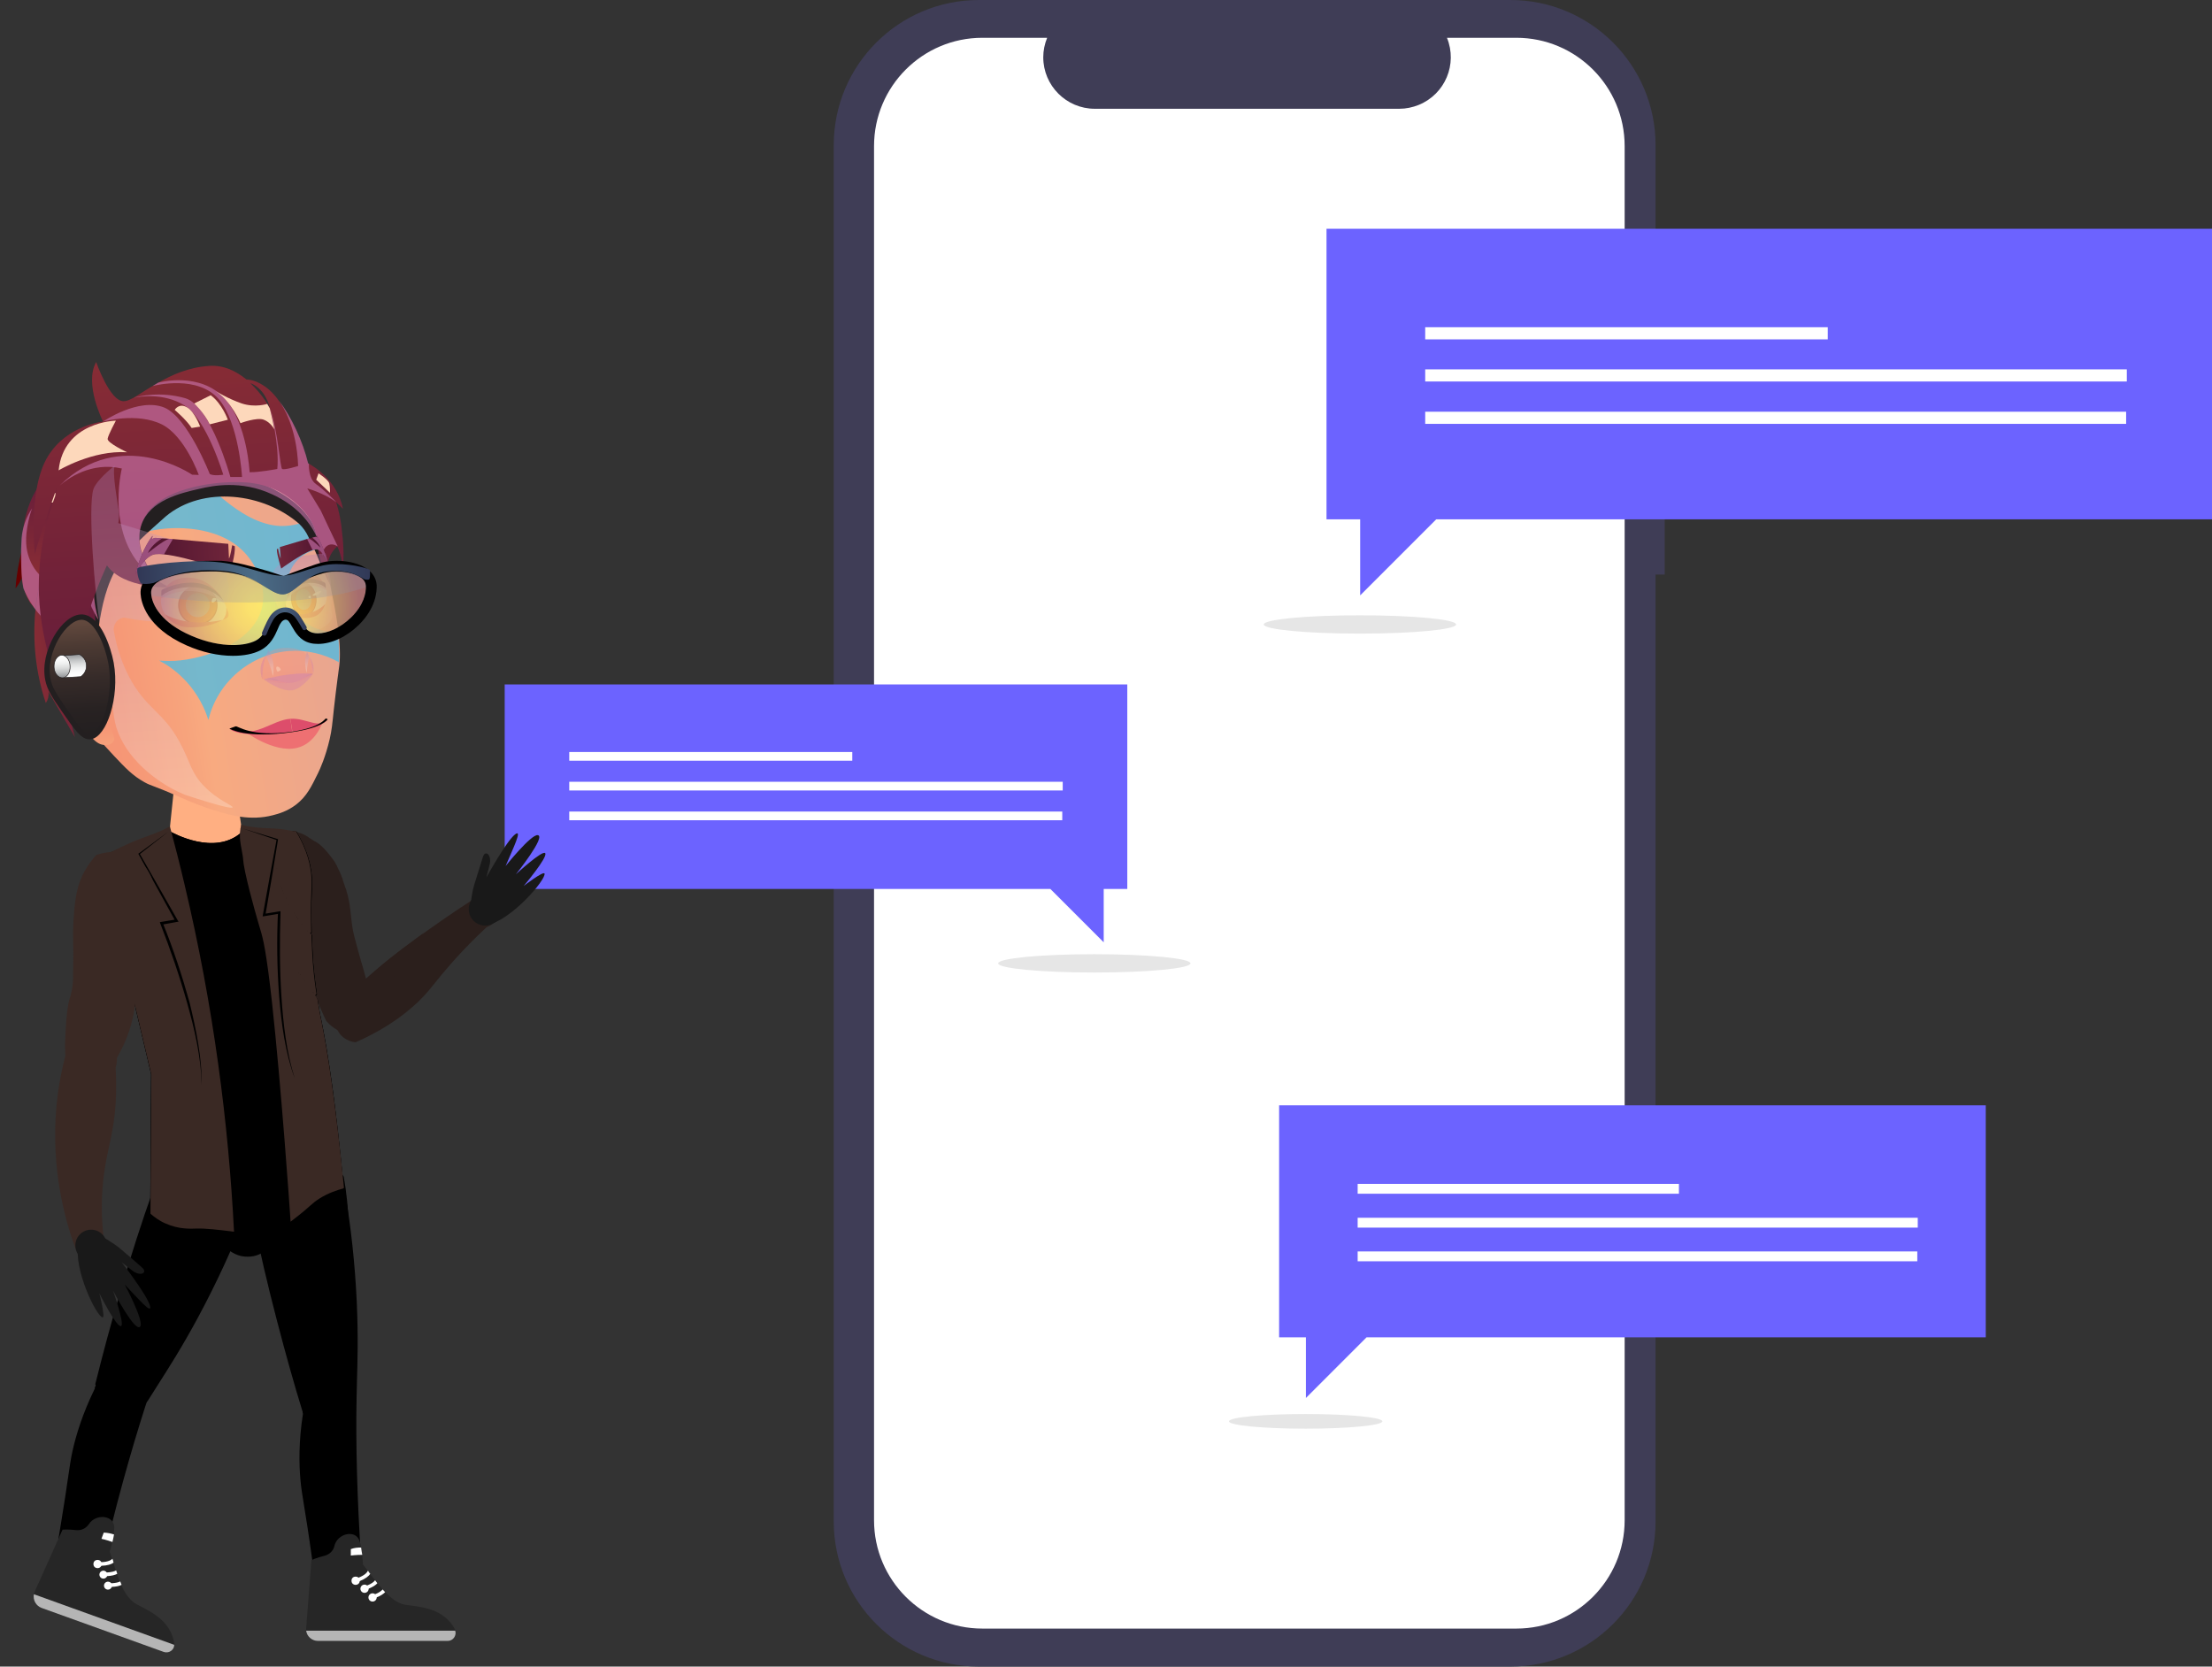 <?xml version="1.0" encoding="utf-8"?>
<!-- Generator: Adobe Illustrator 27.8.0, SVG Export Plug-In . SVG Version: 6.00 Build 0)  -->
<svg version="1.1" id="Layer_1" xmlns="http://www.w3.org/2000/svg" xmlns:xlink="http://www.w3.org/1999/xlink" x="0px" y="0px"
	 viewBox="0 0 966 727.8" style="enable-background:new 0 0 966 727.8;" xml:space="preserve">
<rect x="0" y="0" width="966" height="727.8" fill="#333333" stroke="none"/>
<style type="text/css">
	.st0{fill:#3F3D56;}
	.st1{fill:#FFFFFF;}
	.st2{fill:#E6E6E6;}
	.st3{fill:#6C63FF;}
	.st4{fill:#2B1F1C;}
	.st5{fill:#262626;}
	.st6{fill:#B5B5B5;}
	.st7{fill:#FFAF82;}
	.st8{fill:#3A2924;}
	.st9{fill:#191919;}
	.st10{fill:url(#SVGID_1_);}
	.st11{opacity:0.69;}
	.st12{fill:#3ABEEE;}
	.st13{fill:#231F20;}
	.st14{fill:url(#SVGID_00000022528359475005845120000006969976854401756320_);}
	.st15{fill:none;}
	.st16{fill:url(#SVGID_00000165236802999498622510000013465620902045164421_);}
	.st17{fill:url(#SVGID_00000036936686295121389220000003434952236507411862_);}
	.st18{fill:url(#SVGID_00000153677067248344724280000007315745568247443081_);}
	.st19{fill:url(#SVGID_00000070111268436075851530000004815120165179723698_);}
	.st20{fill:url(#SVGID_00000176026869664616267980000004924465294115455903_);}
	.st21{opacity:0.6;fill:#CD77B0;}
	.st22{fill:#FDD8BB;}
	.st23{fill:url(#SVGID_00000068671208926453830990000011787595755207985298_);}
	.st24{fill:url(#SVGID_00000092436257712566906990000011747231066865741234_);}
	.st25{fill:url(#SVGID_00000080922426865301426180000003245529914106892434_);}
	.st26{opacity:0.6;fill:url(#SVGID_00000090977740645223960210000014131043062030327977_);}
	.st27{opacity:0.6;fill:url(#SVGID_00000062184384403664994690000004824420424945976477_);}
	.st28{opacity:0.33;fill:url(#SVGID_00000162349337200109794150000008807166994566618033_);}
	.st29{opacity:0.54;}
	.st30{opacity:0.52;fill:url(#SVGID_00000101817247951909224940000005749479138277970094_);}
	.st31{opacity:0.5;fill:url(#SVGID_00000104671982085802583020000018441457469340179643_);}
	.st32{opacity:0.5;fill:url(#SVGID_00000038378002002318747450000007881618052801091974_);}
	.st33{fill:#FBCAB7;}
	.st34{opacity:0.6;fill:url(#SVGID_00000160890881164401012660000011741946720947362466_);}
	.st35{opacity:0.6;fill:url(#SVGID_00000165234868271851389070000003655771826159405746_);}
	.st36{fill:url(#SVGID_00000065053792573928206590000014934283185974469560_);}
	.st37{fill:#DD4D6B;}
	.st38{fill:url(#SVGID_00000104698187751091339100000006418423616976548541_);}
	.st39{fill:url(#SVGID_00000018923628248628752670000008885938824247826103_);}
	.st40{fill:url(#SVGID_00000068656845941309970850000000739118997773230246_);}
	.st41{fill:#5B1549;}
	.st42{opacity:0.33;fill:url(#SVGID_00000064340157752443771740000013095826177368981150_);}
	.st43{fill:url(#SVGID_00000046331530870469589570000017502264849742483086_);}
	.st44{fill:url(#SVGID_00000125587424376368279090000007148434771909958561_);}
	.st45{fill:url(#SVGID_00000152964531297672029700000009326548365998789532_);}
	.st46{fill:url(#SVGID_00000011737253134504044470000000105543554488213386_);}
	.st47{fill:#EE7072;}
	.st48{fill:url(#SVGID_00000011715062451754100470000015270119712023440775_);}
	.st49{fill:url(#SVGID_00000155852556728244801500000016776638777066688165_);}
	.st50{opacity:0.55;fill:url(#XMLID_00000074429027265234706280000005293684332326779276_);}
	.st51{opacity:0.59;fill:url(#XMLID_00000074410080072229469270000008778449696965155504_);}
	.st52{opacity:0.26;fill:#8E93A8;}
	.st53{opacity:0.43;fill:#313856;}
	.st54{fill:url(#XMLID_00000013872937598914172150000005586577958135903365_);}
	.st55{fill:url(#XMLID_00000098211462732364093990000010470594736485384352_);}
	
		.st56{fill:url(#SVGID_00000088816008953454239160000002307181397919751849_);stroke:#231F20;stroke-width:2.345;stroke-miterlimit:10;}
	
		.st57{fill:url(#SVGID_00000005256913024416352270000009473401613575914171_);stroke:#231F20;stroke-width:0.265;stroke-miterlimit:10;}
	
		.st58{fill:url(#SVGID_00000153666080568611707920000009700795466544670131_);stroke:#231F20;stroke-width:0.265;stroke-miterlimit:10;}
</style>
<path class="st0" d="M727,172.9h-4V63.4c0-35-28.4-63.4-63.4-63.4H427.5c-35,0-63.4,28.4-63.4,63.4c0,0,0,0,0,0v601
	c0,35,28.4,63.4,63.4,63.4h0h232.1c35,0,63.4-28.4,63.4-63.4V250.9h4L727,172.9z"/>
<path class="st1" d="M662.2,16.5h-30.3c4.7,11.5-0.8,24.6-12.3,29.3c-2.7,1.1-5.6,1.7-8.5,1.7h-133c-12.4,0-22.5-10.1-22.5-22.5
	c0-2.9,0.6-5.8,1.7-8.5h-28.3c-26.1,0-47.3,21.2-47.3,47.3v600.1c0,26.1,21.2,47.3,47.3,47.3l0,0h233.2c26.1,0,47.3-21.2,47.3-47.3
	l0,0l0,0V63.8C709.5,37.7,688.3,16.5,662.2,16.5L662.2,16.5z"/>
<ellipse class="st2" cx="593.9" cy="272.7" rx="42" ry="4"/>
<polygon class="st3" points="966,99.9 579.3,99.9 579.3,226.8 594,226.8 594,260 627.2,226.8 966,226.8 "/>
<rect x="622.4" y="142.9" class="st1" width="175.8" height="5.3"/>
<rect x="622.4" y="161.3" class="st1" width="306.4" height="5.3"/>
<rect x="622.4" y="179.8" class="st1" width="306.1" height="5.3"/>
<polygon class="st3" points="867.2,482.7 558.6,482.7 558.6,584 570.3,584 570.3,610.5 596.8,584 867.2,584 "/>
<rect x="592.9" y="517" class="st1" width="140.3" height="4.3"/>
<rect x="592.9" y="531.8" class="st1" width="244.6" height="4.3"/>
<rect x="592.9" y="546.5" class="st1" width="244.4" height="4.3"/>
<ellipse class="st2" cx="570.2" cy="620.7" rx="33.5" ry="3.2"/>
<ellipse class="st2" cx="477.9" cy="420.7" rx="42" ry="4"/>
<polygon class="st3" points="220.4,298.9 492.3,298.9 492.3,388.2 482,388.2 482,411.5 458.7,388.2 220.4,388.2 "/>
<rect x="248.6" y="328.4" class="st1" width="123.6" height="3.8"/>
<rect x="248.6" y="341.4" class="st1" width="215.5" height="3.8"/>
<rect x="248.6" y="354.4" class="st1" width="215.3" height="3.8"/>
<path class="st4" d="M126.1,363.1c1.1-0.1,2.2,0,3.3,0.2c0,0,0-0.1,0-0.1c0.2,0.1,0.5,0.2,0.7,0.3c1.9,0.5,3.6,1.3,5.1,2.5
	c0.6,0.3,1.1,0.7,1.7,1.1c0.1,0,0.1,0.1,0.2,0.1c3.1,1.4,6,5,8,7.7c0.2,0.3,0.4,0.5,0.6,0.8c0,0,0,0,0,0c0,0,0,0,0,0
	c0.1,0.2,0.3,0.4,0.4,0.6c0.2,0.3,0.4,0.6,0.5,0.9c0.1,0.2,0.3,0.5,0.4,0.7c0.1,0.1,0.2,0.3,0.2,0.4c0.1,0.2,0.2,0.4,0.3,0.7
	c0.2,0.3,0.3,0.7,0.5,1c0.3,0.6,0.6,1.2,0.8,1.8c0,0.1,0,0.1,0.1,0.2c0.1,0.2,0.2,0.4,0.2,0.6c0.1,0.1,0.1,0.3,0.2,0.4
	c0,0,0,0,0,0.1c0,0.1,0,0.1,0.1,0.2c0,0.1,0.1,0.1,0.1,0.2c0,0,0,0,0,0c0.1,0.2,0.2,0.4,0.2,0.7c0,0.1,0.1,0.2,0.1,0.4
	c0.1,0.4,0.2,0.7,0.4,1.1c0,0,0,0.1,0,0.1c0.1,0.3,0.2,0.5,0.3,0.8c0.1,0.2,0.1,0.5,0.2,0.7c0,0.1,0.1,0.2,0.1,0.2
	c0.1,0.3,0.2,0.5,0.3,0.8c2.2,7.3,1.8,10.3,2.8,16.6c0.2,1.4,0.5,2.9,0.9,4.3c0.9,3.4,1.8,6.8,2.8,10.3c0.4,1.4,1,3.2,1.7,5.9
	c1.1,4,2.1,7.7,2.8,10.8c0.2,0.7,0.4,1.4,0.6,2.1c0.7,2.7,1.4,5.9,0.3,8.3c-0.3,0.8-0.7,1.6-1.3,2.3c-2,2.4-4.8,2.8-5.7,2.9
	c-2.3,0.4-4-0.2-5.4-0.6c-3.9-1.2-6.6-3.6-8.1-5.3c-1.5-3.1-3.3-7.1-4.8-11.3c-4-10.7-7.8-25.2-8.8-44.9c-0.4,0.1-0.8,0.1-1.2,0.1
	c-7.3,0.5-13.7-5.1-14.1-12.5C113.2,369.9,118.8,363.6,126.1,363.1z"/>
<g>
	<path d="M65.5,607.9c-5.6,16.9-12.5,39.9-19.6,69.6c-2.3,4.3-7,6.7-11.6,5.8c-5.1-0.9-9-5.7-8.8-11.3c0.2-1.1,0.5-2.7,0.8-4.7
		c3.5-20.9,3.9-27.1,5.4-33.8c1.5-6.7,4.3-16.1,9.7-27.1c0-0.2,0-0.3,0-0.5c4.1-9.9,13.7-13.3,18.9-10.4
		C64,597.6,65.8,602.7,65.5,607.9z"/>
</g>
<g>
	<path d="M155.7,611.6c-0.3,17.8,0.1,41.9,2.2,72.3c-0.9,4.8-4.7,8.5-9.3,9c-5.2,0.6-10.3-2.8-11.8-8.1c-0.1-1.1-0.4-2.7-0.6-4.7
		c-2.9-21-4.4-27-5-33.9c-0.6-6.8-0.8-16.6,1.1-28.8c0-0.1-0.1-0.3-0.1-0.4c0.9-10.6,9.1-16.8,14.9-15.6
		C151.1,602.2,154.4,606.4,155.7,611.6z"/>
</g>
<g>
	<path d="M110.3,530.9c2.1-3.1,5.7-7.7,11.3-11.9c3.6-2.6,6.5-4.8,10.5-5.4c7.2-1.1,14.5,2.1,18.8,8.2c2.3,14,4.1,29.6,4.9,46.7
		c0.7,15.6,0.3,27,0.1,34.1c-0.1,2.8-0.1,5.8-0.2,9c-0.2,1.2-0.7,3.9-2.8,6.2c0,0-1.5,1.7-3.8,2.7c-4.2,1.9-10.7,0.5-16.8-3.5
		c-3.9-12.6-7.6-25.9-11.2-39.7C116.9,561.3,113.3,545.8,110.3,530.9z"/>
</g>
<g>
	<path d="M67,519.3c3.4-1.6,8.9-3.7,15.8-4.4c4.4-0.4,8-0.8,11.8,0.7c6.7,2.7,11.4,9.2,11.9,16.7c-5.2,13.2-11.7,27.5-19.8,42.6
		c-7.4,13.8-13.6,23.3-17.4,29.3c-1.5,2.4-3.1,4.9-4.8,7.6c-0.7,0.9-2.6,2.9-5.6,3.9c0,0-2.2,0.7-4.7,0.4c-4.6-0.5-9.5-5-12.6-11.6
		c3.2-12.8,6.7-26.1,10.8-39.8C57,548.8,61.9,533.6,67,519.3z"/>
</g>
<g>
	<path d="M65.4,534.1c0.4-7.7,0.9-15.4,1.3-23c2.1-0.2,5.4-0.4,9.4,0c17.6,1.8,20.5,12.8,31.7,13.4c15.4,0.8,24.2-18.8,36.3-15
		c2.9,0.9,4.8,2.8,5.8,4c0,0,0.1,0.2,0.2,0.3c1.3,7.2,1.9,13.9,2.1,20c-5.8,0-14.3,0.7-23.4,4.7c-11.3,4.9-13.2,10.3-20.6,10.3
		c-8.4,0.1-10.6-7.1-23.7-11.9C77,534.2,70.2,533.9,65.4,534.1z"/>
</g>
<g>
	<g>
		<g>
			<g>
				<path class="st5" d="M-337.2,451.7c-3.3,8.8-30.1-3.1-33.7-7.2c-1.4-1.6-1.5-3.8-0.9-6.2c1-3.9,3.8-8.4,6.1-11.9
					c3.8-5.7,3.5-5.7,6.1-9.6c0,0,1.9-7.1,11.8-6.9c10,0.2,7.8,18.6,8.3,22.5c0.5,3.5,4.7,9.4,2.9,17.2
					C-336.7,450.2-336.9,450.9-337.2,451.7z"/>
			</g>
		</g>
	</g>
	<g>
		<g>
			<g>
				<path class="st1" d="M-357.6,423.6l-0.4-1.3c0.4-0.1,10.1-2.7,16.1,2.5l-0.9,1.1C-348.2,421.1-357.5,423.6-357.6,423.6z"/>
			</g>
		</g>
	</g>
	<g>
		<g>
			<g>
				<path class="st1" d="M-359.2,431.6l-0.4-1.3c0.4-0.1,10.1-2.7,16.1,2.5l-0.9,1.1C-349.8,429.1-359.1,431.6-359.2,431.6z"/>
			</g>
		</g>
	</g>
	<g>
		<g>
			<g>
				<path class="st1" d="M-358.4,427.6l-0.4-1.3c0.4-0.1,10.1-2.7,16.1,2.5l-0.9,1.1C-349,425.1-358.3,427.6-358.4,427.6z"/>
			</g>
		</g>
	</g>
	<g>
		<g>
			<g>
				<path class="st1" d="M-356.4,423.6c-0.3,0.8-1.1,1.3-2,1c-0.8-0.3-1.3-1.1-1-2c0.3-0.8,1.1-1.3,2-1
					C-356.6,421.9-356.1,422.8-356.4,423.6z"/>
			</g>
		</g>
	</g>
	<g>
		<g>
			<g>
				<path class="st1" d="M-357.5,427.3c-0.3,0.8-1.1,1.3-2,1s-1.3-1.1-1-2c0.3-0.8,1.1-1.3,2-1S-357.2,426.5-357.5,427.3z"/>
			</g>
		</g>
	</g>
	<g>
		<g>
			<g>
				<path class="st1" d="M-357.8,431.2c-0.3,0.8-1.1,1.3-2,1c-0.8-0.3-1.3-1.1-1-2c0.3-0.8,1.1-1.3,2-1S-357.6,430.4-357.8,431.2z"
					/>
			</g>
		</g>
	</g>
	<g>
		<g>
			<g>
				<path class="st1" d="M-342.4,433.7c-0.3,0.8-1.1,1.3-2,1c-0.8-0.3-1.3-1.1-1-2c0.3-0.8,1.1-1.3,2-1
					C-342.6,432-342.1,432.9-342.4,433.7z"/>
			</g>
		</g>
	</g>
	<g>
		<g>
			<g>
				<path class="st1" d="M-341.5,429.6c-0.3,0.8-1.1,1.3-2,1c-0.8-0.3-1.3-1.1-1-2c0.3-0.8,1.1-1.3,2-1
					C-341.7,427.9-341.2,428.7-341.5,429.6z"/>
			</g>
		</g>
	</g>
	<g>
		<g>
			<g>
				<path class="st1" d="M-340.6,425.4c-0.3,0.8-1.1,1.3-2,1c-0.8-0.3-1.3-1.1-1-2c0.3-0.8,1.1-1.3,2-1
					C-340.8,423.7-340.4,424.6-340.6,425.4z"/>
			</g>
		</g>
	</g>
	<g>
		<g>
			<g>
				<path class="st6" d="M-337.2,451.7c-3.3,8.8-30.1-3.1-33.7-7.2c-1.4-1.6-1.5-3.8-0.9-6.2c2.4,2.6,6.9,6.3,14.6,8.9
					c9.4,3.1,16.8,3.4,20.7,2.4C-336.7,450.2-336.9,450.9-337.2,451.7z"/>
			</g>
		</g>
	</g>
	<g>
		<g>
			<g>
				<path class="st1" d="M-344.7,413.9c0,0-4.1-1.8-8.3-0.9l-0.5,2.9c0,0,5.5,0.1,8.8,1.4C-344.7,417.3-344.2,415.4-344.7,413.9z"/>
			</g>
		</g>
	</g>
</g>
<g>
	<g>
		<g>
			<path class="st5" d="M195.5,716.6h-56.6c-2.7,0-4.9-2-5.2-4.5c0-0.4-0.1-0.7,0-1.1l2.3-29.7c0,0,2.4-1.1,5.7-1.9
				c2-0.5,3.6-1.9,4.2-3.8c0-0.1,0.1-0.3,0.1-0.4c1.3-5.7,9.6-7.5,11.1-2c0.2,0.7,0.4,1.4,0.5,2.1c0,0.2,0.1,0.3,0.1,0.5
				c0.2,1.2,0.4,2.3,0.5,3.3c0,0,0,0,0,0.1c0.3,2.5,0.3,4,0.3,4c0.7,1,1.5,1.9,2.2,2.8c0.4,0.5,0.7,0.9,1,1.4c0.7,1,1.5,1.9,2.2,2.8
				c0.3,0.4,0.7,0.8,1,1.2c0.8,1,1.6,1.9,2.3,2.8c0.3,0.4,0.7,0.8,1.1,1.1c2.9,3.1,5.9,5.2,9.3,5.6c6.1,0.8,16.2,1.5,21,10.5
				c0.1,0.2,0.2,0.4,0.2,0.6C199.5,714.2,197.9,716.6,195.5,716.6z"/>
		</g>
	</g>
	<g>
		<g>
			<path class="st6" d="M195.5,716.6h-56.6c-2.7,0-4.9-2-5.2-4.5h65.1C199.5,714.2,197.9,716.6,195.5,716.6z"/>
		</g>
	</g>
	<g>
		<g>
			<g>
				<g>
					<path class="st1" d="M161.7,687.3c-0.7,1-2,2.1-4.7,3.2c-0.5,0.2-1,0.4-1.5,0.5l-0.5-1.5c0.5-0.2,1-0.4,1.5-0.5
						c3.1-1.2,3.9-2.5,4.2-3.1C161,686.4,161.3,686.9,161.7,687.3z"/>
				</g>
			</g>
		</g>
		<g>
			<g>
				<g>
					<g>
						<circle class="st1" cx="155.3" cy="690.3" r="1.8"/>
					</g>
				</g>
			</g>
		</g>
	</g>
	<g>
		<g>
			<g>
				<g>
					<path class="st1" d="M164.8,691.4c-0.7,0.8-1.9,1.6-3.9,2.4c-0.5,0.2-1.1,0.5-1.8,0.7l-0.5-1.5c0.6-0.2,1.2-0.4,1.7-0.6
						c2-0.8,3-1.6,3.5-2.3C164.2,690.6,164.5,691,164.8,691.4z"/>
				</g>
			</g>
		</g>
		<g>
			<g>
				<g>
					<g>
						<path class="st1" d="M161,693.8c0,1-0.8,1.8-1.8,1.8c-1,0-1.8-0.8-1.8-1.8c0-1,0.8-1.8,1.8-1.8C160.2,692,161,692.8,161,693.8
							z"/>
					</g>
				</g>
			</g>
		</g>
	</g>
	<g>
		<g>
			<g>
				<g>
					<path class="st1" d="M168.2,695.3c-0.7,0.7-1.9,1.6-3.8,2.3c-0.5,0.2-1.1,0.5-1.8,0.7l-0.5-1.5c0.6-0.2,1.2-0.4,1.7-0.6
						c1.8-0.7,2.8-1.5,3.3-2.1C167.5,694.6,167.9,694.9,168.2,695.3z"/>
				</g>
			</g>
		</g>
		<g>
			<g>
				<g>
					<g>
						<path class="st1" d="M164.5,697.6c0,1-0.8,1.8-1.8,1.8c-1,0-1.8-0.8-1.8-1.8c0-1,0.8-1.8,1.8-1.8
							C163.7,695.8,164.5,696.6,164.5,697.6z"/>
					</g>
				</g>
			</g>
		</g>
	</g>
	<g>
		<g>
			<g>
				<path class="st1" d="M158.2,679c-2.6,0-5,0.3-5,0.3l0-2.8c1.5-0.6,3.1-0.7,4.5-0.7C157.9,677,158,678.1,158.2,679z"/>
			</g>
		</g>
	</g>
</g>
<g>
	<g>
		<g>
			<path class="st5" d="M71.5,721.4l-53.3-19.2c-2.5-0.9-3.9-3.5-3.4-6c0.1-0.4,0.2-0.7,0.3-1l12.2-27.2c0,0,2.6-0.2,6,0.2
				c2,0.2,4-0.6,5.2-2.2c0.1-0.1,0.2-0.2,0.3-0.4c3.2-4.9,11.5-3.9,11.1,1.9c-0.1,0.7-0.1,1.5-0.2,2.2c0,0.2,0,0.3-0.1,0.5
				c-0.2,1.2-0.4,2.3-0.6,3.3c0,0,0,0,0,0.1c-0.5,2.4-1.1,3.9-1.1,3.9c0.4,1.1,0.7,2.3,1.1,3.4c0.2,0.6,0.4,1.1,0.5,1.6
				c0.4,1.2,0.7,2.3,1.1,3.4c0.2,0.5,0.3,1,0.5,1.5c0.4,1.2,0.8,2.3,1.3,3.4c0.2,0.5,0.4,1,0.6,1.4c1.7,3.9,3.8,6.8,6.9,8.5
				c5.5,2.9,14.7,6.9,16.2,17c0,0.2,0,0.4,0,0.6C76.1,720.5,73.8,722.2,71.5,721.4z"/>
		</g>
	</g>
	<g>
		<g>
			<path class="st6" d="M71.5,721.4l-53.3-19.2c-2.5-0.9-3.9-3.5-3.4-6l61.3,22.1C76.1,720.5,73.8,722.2,71.5,721.4z"/>
		</g>
	</g>
	<g>
		<g>
			<g>
				<g>
					<path class="st1" d="M49.6,682.4c-0.9,0.7-2.6,1.3-5.5,1.4c-0.5,0-1,0-1.6,0l0-1.6c0.6,0,1.1,0,1.6,0c3.3-0.1,4.5-1,5-1.5
						C49.3,681.3,49.5,681.8,49.6,682.4z"/>
				</g>
			</g>
		</g>
		<g>
			<g>
				<g>
					<g>
						<circle class="st1" cx="42.6" cy="683" r="1.8"/>
					</g>
				</g>
			</g>
		</g>
	</g>
	<g>
		<g>
			<g>
				<g>
					<path class="st1" d="M51.2,687.3c-1,0.5-2.4,0.9-4.5,1c-0.6,0-1.2,0-1.9,0l0-1.6c0.6,0,1.2,0,1.8,0c2.1-0.1,3.4-0.5,4.1-0.9
						C50.9,686.3,51.1,686.8,51.2,687.3z"/>
				</g>
			</g>
		</g>
		<g>
			<g>
				<g>
					<g>
						<path class="st1" d="M46.8,688.2c-0.3,0.9-1.3,1.4-2.2,1.1c-0.9-0.3-1.4-1.3-1.1-2.2c0.3-0.9,1.3-1.4,2.2-1.1
							C46.6,686.3,47.1,687.3,46.8,688.2z"/>
					</g>
				</g>
			</g>
		</g>
	</g>
	<g>
		<g>
			<g>
				<g>
					<path class="st1" d="M53.1,692.1c-0.9,0.5-2.3,0.8-4.3,0.9c-0.6,0-1.2,0-1.9,0l0-1.6c0.7,0,1.2,0,1.8,0
						c1.9-0.1,3.1-0.4,3.8-0.8C52.7,691.2,52.9,691.7,53.1,692.1z"/>
				</g>
			</g>
		</g>
		<g>
			<g>
				<g>
					<g>
						<path class="st1" d="M48.8,693c-0.3,0.9-1.3,1.4-2.2,1.1c-0.9-0.3-1.4-1.3-1.1-2.2c0.3-0.9,1.3-1.4,2.2-1.1
							C48.7,691.1,49.1,692.1,48.8,693z"/>
					</g>
				</g>
			</g>
		</g>
	</g>
	<g>
		<g>
			<g>
				<path class="st1" d="M49.1,673.4c-2.4-0.9-4.8-1.4-4.8-1.4l1-2.7c1.6,0,3.2,0.4,4.5,0.8C49.6,671.4,49.3,672.5,49.1,673.4z"/>
			</g>
		</g>
	</g>
</g>
<g>
	<g>
		<g>
			<path class="st7" d="M102.5,341.1l2.1,14.3l1.3,8.9c-12.4,11-31.9-1-31.9-1l2.2-21.1c4.1-2.3,14.2-2,20.8-1.6
				C100.2,340.8,102.5,341.1,102.5,341.1z"/>
		</g>
		<g>
			<path class="st7" d="M102.5,341.1l2.1,14.3c-13.6-1.4-22.7-12.9-22.7-12.9l15.1-1.9C100.2,340.8,102.5,341.1,102.5,341.1z"/>
		</g>
	</g>
	<g>
		<path d="M140.6,446.9c-0.5-2.3-1.2-5.8-1.9-10.4c0-0.1,0-0.1-0.1-0.2c-0.5-0.8-1-1.6-1.5-2.5c0.2,0.3,0.3,0.5,0.5,0.7
			c0.2,0.4,0.8,0.2,0.8-0.3c-0.8-5.3-1.6-11.8-1.9-18.8c-0.1-2.5-0.2-4.8-0.3-6.9c0-0.1,0-0.2-0.1-0.3c-0.2-0.2-0.4-0.5-0.7-0.7
			c0.3,0.3,0.7,0.1,0.7-0.3c-0.2-8.3-0.1-13.2-0.1-13.2c0.2-5.9,0.4-7.6,0.2-10.9c-0.6-8.2-3.7-14.8-6.7-19.8
			c-0.1-0.1-0.2-0.2-0.3-0.2l-18.5-1.3l-1.5-0.1l-2.7-0.2l-1-0.1c-0.3,0-0.5,0.2-0.4,0.5l0.2,1.4c0,0.1,0,0.3-0.1,0.4
			c-11.6,9.9-29.2,0.4-31.4-0.9c-0.1-0.1-0.2-0.2-0.2-0.4c0-0.3-0.3-0.6-0.6-0.4l-0.4,0.2l-1,0.4l-2.4,1l-1.3,0.5L44,374.1
			c-0.2,0.1-0.3,0.3-0.3,0.5l22.3,94.5c0,0,0,0.1,0,0.1c-0.1,20.1-0.3,40.3-0.4,60.4c0,0.1,0.1,0.2,0.1,0.3c1.4,1.3,3.6,2.9,6.5,4.2
			c5.8,2.6,11,2.3,13.6,2.2c5.4-0.2,13.5,0.3,24.5,3.3c0,0,0.1,0,0.1,0c1.6,0.1,3.9,0,6.6-0.7c2.5-0.6,5.2-1.8,12-7.1
			c6.6-5.1,6.8-6.1,10.4-8.4c4-2.5,7.8-3.7,10.4-4.4c0.2-0.1,0.3-0.2,0.3-0.5C146.6,481.4,143.2,459.9,140.6,446.9z M135.1,407.4
			c-0.1-0.1-0.2-0.2-0.2-0.3C134.9,407.2,135,407.3,135.1,407.4z M134.5,406.7c-0.1-0.1-0.2-0.2-0.2-0.3
			C134.3,406.5,134.4,406.6,134.5,406.7z M133.9,406c-0.1-0.1-0.1-0.1-0.2-0.2C133.7,405.8,133.8,405.9,133.9,406z M133.1,405.1
			C133.1,405.1,133.1,405,133.1,405.1C133.1,405,133.1,405.1,133.1,405.1z M132.5,404.4c-0.1-0.1-0.1-0.2-0.2-0.2
			C132.4,404.2,132.4,404.3,132.5,404.4z M131.9,403.7c-0.1-0.1-0.2-0.2-0.2-0.3C131.8,403.5,131.9,403.6,131.9,403.7z M131.4,402.9
			c-0.1-0.1-0.2-0.2-0.2-0.3C131.2,402.7,131.3,402.8,131.4,402.9z M130.8,402.2c-0.1-0.1-0.2-0.2-0.3-0.3
			C130.6,401.9,130.7,402,130.8,402.2z M130.2,401.4c-0.1-0.1-0.2-0.2-0.3-0.4C130,401.1,130.1,401.3,130.2,401.4z M129.6,400.6
			c-0.1-0.1-0.2-0.2-0.3-0.4C129.5,400.3,129.6,400.5,129.6,400.6z M129.1,399.8c-0.1-0.1-0.2-0.3-0.3-0.4
			C128.9,399.5,129,399.6,129.1,399.8z M128.5,398.9c-0.1-0.1-0.2-0.3-0.3-0.4C128.4,398.7,128.5,398.8,128.5,398.9z M128,398.1
			c-0.1-0.1-0.2-0.3-0.3-0.4C127.8,397.8,127.9,398,128,398.1z M127.5,397.2c-0.1-0.1-0.2-0.3-0.2-0.4
			C127.3,396.9,127.4,397.1,127.5,397.2z M126.9,396.3c-0.1-0.1-0.2-0.3-0.2-0.4C126.8,396,126.9,396.2,126.9,396.3z M126.4,395.4
			c-0.1-0.1-0.2-0.3-0.2-0.4C126.3,395.1,126.4,395.2,126.4,395.4z M125.9,394.4c-0.1-0.2-0.2-0.3-0.2-0.5
			C125.8,394.1,125.9,394.3,125.9,394.4z M125.4,393.5c-0.1-0.2-0.2-0.3-0.2-0.5C125.3,393.2,125.4,393.3,125.4,393.5z M125,392.5
			c-0.1-0.2-0.1-0.3-0.2-0.5C124.8,392.2,124.9,392.3,125,392.5z M124.5,391.5c-0.1-0.2-0.1-0.3-0.2-0.5
			C124.4,391.1,124.4,391.3,124.5,391.5z M124.1,390.4c-0.1-0.2-0.1-0.3-0.2-0.5C123.9,390.1,124,390.2,124.1,390.4z M123.6,389.3
			c-0.1-0.2-0.1-0.3-0.2-0.5C123.5,389,123.6,389.2,123.6,389.3z M123.2,388.2c-0.1-0.2-0.1-0.3-0.2-0.5
			C123.1,387.9,123.2,388.1,123.2,388.2z M122.9,387.1c-0.1-0.2-0.1-0.4-0.2-0.5C122.7,386.8,122.8,386.9,122.9,387.1z M122.5,386
			c-0.1-0.2-0.1-0.4-0.2-0.5C122.4,385.6,122.4,385.8,122.5,386z M122.1,384.8c-0.1-0.2-0.1-0.4-0.2-0.5
			C122,384.4,122.1,384.6,122.1,384.8z M121.8,383.5c0-0.2-0.1-0.4-0.1-0.5C121.7,383.2,121.8,383.4,121.8,383.5z M121.5,382.3
			c0-0.2-0.1-0.4-0.1-0.5C121.4,381.9,121.5,382.1,121.5,382.3z M121.2,381c0-0.2-0.1-0.3-0.1-0.5
			C121.2,380.6,121.2,380.8,121.2,381z M121,379.6c0-0.1-0.1-0.3-0.1-0.4C120.9,379.3,120.9,379.4,121,379.6z M133.6,428.9
			c0.2,0.2,0.3,0.4,0.5,0.7C133.9,429.3,133.8,429.1,133.6,428.9z M128.6,422.6c0.2,0.3,0.5,0.6,0.7,0.8
			C129.1,423.1,128.8,422.9,128.6,422.6z M129.5,423.7c0.2,0.2,0.3,0.4,0.5,0.6C129.8,424.1,129.7,423.9,129.5,423.7z M130.3,424.6
			c0.1,0.2,0.3,0.3,0.4,0.5C130.5,424.9,130.4,424.8,130.3,424.6z M131,425.4c0.1,0.2,0.3,0.3,0.4,0.5
			C131.2,425.8,131.1,425.6,131,425.4z M131.6,426.3c0.1,0.2,0.3,0.4,0.4,0.5C131.9,426.6,131.8,426.4,131.6,426.3z M132.3,427.1
			c0.2,0.2,0.3,0.4,0.5,0.6C132.6,427.5,132.4,427.3,132.3,427.1z M132.9,427.9c0.2,0.3,0.4,0.5,0.6,0.8
			C133.3,428.5,133.1,428.2,132.9,427.9z M137,433.8c-0.1-0.2-0.3-0.4-0.4-0.6C136.7,433.4,136.8,433.6,137,433.8z M136.4,432.9
			c-0.1-0.2-0.2-0.3-0.3-0.5C136.2,432.5,136.3,432.7,136.4,432.9z M135.8,432c-0.1-0.2-0.2-0.3-0.3-0.5
			C135.6,431.7,135.7,431.9,135.8,432z M135.3,431.2c-0.1-0.2-0.2-0.3-0.3-0.5C135,430.9,135.1,431,135.3,431.2z M134.7,430.4
			c-0.1-0.2-0.2-0.4-0.4-0.5C134.4,430,134.6,430.2,134.7,430.4z"/>
	</g>
	<g>
		<path d="M140.6,446.9c-0.5-2.3-1.2-5.8-1.9-10.4c0-0.1,0-0.1-0.1-0.2c-0.5-0.8-1-1.6-1.5-2.5c0.2,0.3,0.3,0.5,0.5,0.7
			c0.2,0.4,0.8,0.2,0.8-0.3c-0.8-5.3-1.6-11.8-1.9-18.8c-0.1-2.5-0.2-4.8-0.3-6.9c0-0.1,0-0.2-0.1-0.3c-0.2-0.2-0.4-0.5-0.7-0.7
			c0.3,0.3,0.7,0.1,0.7-0.3c-0.2-8.3-0.1-13.2-0.1-13.2c0.2-5.9,0.4-7.6,0.2-10.9c-0.6-8.2-3.7-14.8-6.7-19.8
			c-0.1-0.1-0.2-0.2-0.3-0.2l-18.5-1.3l-1.5-0.1l-2.7-0.2l-1-0.1c-0.3,0-0.5,0.2-0.4,0.5l0.2,1.4c0,0.1,0,0.3-0.1,0.4
			c-11.6,9.9-29.2,0.4-31.4-0.9c-0.1-0.1-0.2-0.2-0.2-0.4c0-0.3-0.3-0.6-0.6-0.4l-0.4,0.2l-1,0.4l-2.4,1l-1.3,0.5L44,374.1
			c-0.2,0.1-0.3,0.3-0.3,0.5l22.3,94.5c0,0,0,0.1,0,0.1c-0.1,20.1-0.3,40.3-0.4,60.4c0,0.1,0.1,0.2,0.1,0.3c1.4,1.3,3.6,2.9,6.5,4.2
			c5.8,2.6,11,2.3,13.6,2.2c5.4-0.2,13.5,0.3,24.5,3.3c0,0,0.1,0,0.1,0c1.6,0.1,3.9,0,6.6-0.7c2.5-0.6,5.2-1.8,12-7.1
			c6.6-5.1,6.8-6.1,10.4-8.4c4-2.5,7.8-3.7,10.4-4.4c0.2-0.1,0.3-0.2,0.3-0.5C146.6,481.4,143.2,459.9,140.6,446.9z M135.1,407.4
			c-0.1-0.1-0.2-0.2-0.2-0.3C134.9,407.2,135,407.3,135.1,407.4z M134.5,406.7c-0.1-0.1-0.2-0.2-0.2-0.3
			C134.3,406.5,134.4,406.6,134.5,406.7z M133.9,406c-0.1-0.1-0.1-0.1-0.2-0.2C133.7,405.8,133.8,405.9,133.9,406z M133.1,405.1
			C133.1,405.1,133.1,405,133.1,405.1C133.1,405,133.1,405.1,133.1,405.1z M132.5,404.4c-0.1-0.1-0.1-0.2-0.2-0.2
			C132.4,404.2,132.4,404.3,132.5,404.4z M131.9,403.7c-0.1-0.1-0.2-0.2-0.2-0.3C131.8,403.5,131.9,403.6,131.9,403.7z M131.4,402.9
			c-0.1-0.1-0.2-0.2-0.2-0.3C131.2,402.7,131.3,402.8,131.4,402.9z M130.8,402.2c-0.1-0.1-0.2-0.2-0.3-0.3
			C130.6,401.9,130.7,402,130.8,402.2z M130.2,401.4c-0.1-0.1-0.2-0.2-0.3-0.4C130,401.1,130.1,401.3,130.2,401.4z M129.6,400.6
			c-0.1-0.1-0.2-0.2-0.3-0.4C129.5,400.3,129.6,400.5,129.6,400.6z M129.1,399.8c-0.1-0.1-0.2-0.3-0.3-0.4
			C128.9,399.5,129,399.6,129.1,399.8z M128.5,398.9c-0.1-0.1-0.2-0.3-0.3-0.4C128.4,398.7,128.5,398.8,128.5,398.9z M128,398.1
			c-0.1-0.1-0.2-0.3-0.3-0.4C127.8,397.8,127.9,398,128,398.1z M127.5,397.2c-0.1-0.1-0.2-0.3-0.2-0.4
			C127.3,396.9,127.4,397.1,127.5,397.2z M126.9,396.3c-0.1-0.1-0.2-0.3-0.2-0.4C126.8,396,126.9,396.2,126.9,396.3z M126.4,395.4
			c-0.1-0.1-0.2-0.3-0.2-0.4C126.3,395.1,126.4,395.2,126.4,395.4z M125.9,394.4c-0.1-0.2-0.2-0.3-0.2-0.5
			C125.8,394.1,125.9,394.3,125.9,394.4z M125.4,393.5c-0.1-0.2-0.2-0.3-0.2-0.5C125.3,393.2,125.4,393.3,125.4,393.5z M125,392.5
			c-0.1-0.2-0.1-0.3-0.2-0.5C124.8,392.2,124.9,392.3,125,392.5z M124.5,391.5c-0.1-0.2-0.1-0.3-0.2-0.5
			C124.4,391.1,124.4,391.3,124.5,391.5z M124.1,390.4c-0.1-0.2-0.1-0.3-0.2-0.5C123.9,390.1,124,390.2,124.1,390.4z M123.6,389.3
			c-0.1-0.2-0.1-0.3-0.2-0.5C123.5,389,123.6,389.2,123.6,389.3z M123.2,388.2c-0.1-0.2-0.1-0.3-0.2-0.5
			C123.1,387.9,123.2,388.1,123.2,388.2z M122.9,387.1c-0.1-0.2-0.1-0.4-0.2-0.5C122.7,386.8,122.8,386.9,122.9,387.1z M122.5,386
			c-0.1-0.2-0.1-0.4-0.2-0.5C122.4,385.6,122.4,385.8,122.5,386z M122.1,384.8c-0.1-0.2-0.1-0.4-0.2-0.5
			C122,384.4,122.1,384.6,122.1,384.8z M121.8,383.5c0-0.2-0.1-0.4-0.1-0.5C121.7,383.2,121.8,383.4,121.8,383.5z M121.5,382.3
			c0-0.2-0.1-0.4-0.1-0.5C121.4,381.9,121.5,382.1,121.5,382.3z M121.2,381c0-0.2-0.1-0.3-0.1-0.5
			C121.2,380.6,121.2,380.8,121.2,381z M121,379.6c0-0.1-0.1-0.3-0.1-0.4C120.9,379.3,120.9,379.4,121,379.6z M133.6,428.9
			c0.2,0.2,0.3,0.4,0.5,0.7C133.9,429.3,133.8,429.1,133.6,428.9z M128.6,422.6c0.2,0.3,0.5,0.6,0.7,0.8
			C129.1,423.1,128.8,422.9,128.6,422.6z M129.5,423.7c0.2,0.2,0.3,0.4,0.5,0.6C129.8,424.1,129.7,423.9,129.5,423.7z M130.3,424.6
			c0.1,0.2,0.3,0.3,0.4,0.5C130.5,424.9,130.4,424.8,130.3,424.6z M131,425.4c0.1,0.2,0.3,0.3,0.4,0.5
			C131.2,425.8,131.1,425.6,131,425.4z M131.6,426.3c0.1,0.2,0.3,0.4,0.4,0.5C131.9,426.6,131.8,426.4,131.6,426.3z M132.3,427.1
			c0.2,0.2,0.3,0.4,0.5,0.6C132.6,427.5,132.4,427.3,132.3,427.1z M132.9,427.9c0.2,0.3,0.4,0.5,0.6,0.8
			C133.3,428.5,133.1,428.2,132.9,427.9z M137,433.8c-0.1-0.2-0.3-0.4-0.4-0.6C136.7,433.4,136.8,433.6,137,433.8z M136.4,432.9
			c-0.1-0.2-0.2-0.3-0.3-0.5C136.2,432.5,136.3,432.7,136.4,432.9z M135.8,432c-0.1-0.2-0.2-0.3-0.3-0.5
			C135.6,431.7,135.7,431.9,135.8,432z M135.3,431.2c-0.1-0.2-0.2-0.3-0.3-0.5C135,430.9,135.1,431,135.3,431.2z M134.7,430.4
			c-0.1-0.2-0.2-0.4-0.4-0.5C134.4,430,134.6,430.2,134.7,430.4z"/>
	</g>
	<g>
		<path class="st8" d="M137.5,434.6c-0.1-0.2-0.3-0.5-0.4-0.7C137.2,434.2,137.4,434.4,137.5,434.6z"/>
		<path class="st8" d="M125,362.4c-5.8-1-8.7-0.4-15-1.3c-1-0.1-2.6-0.4-4.7-0.9c-0.1,0.4-0.2,1-0.3,1.7c-0.6,3.9,0.1,6.8,0.5,9
			c1.2,6.1,0.2,3.4,1.6,10.1c2.3,10.7,6.2,23.6,6.6,25c1.2,3.9,2.6,9.4,5.1,31.9c4,36.6,7.8,90.5,8.1,95.6c0.7-0.5,1.4-1.1,2.2-1.7
			c6.6-5.1,6.8-6.1,10.4-8.4c4-2.5,7.8-3.7,10.4-4.4c0.2-0.1,0.3-0.2,0.3-0.5c-3.7-37.4-7.1-58.9-9.7-71.9
			c-0.5-2.3-1.2-5.8-1.9-10.4c0-0.1,0-0.1-0.1-0.2c-0.4-0.6-0.7-1.2-1.1-1.8c-0.1-0.2-0.3-0.5-0.4-0.7c0.1,0.2,0.3,0.5,0.4,0.7
			c0,0,0,0,0,0.1c0.2,0.4,0.8,0.2,0.8-0.3c-0.8-5.3-1.6-11.8-1.9-18.8c-0.1-2.5-0.2-4.8-0.3-6.9c0-0.1,0-0.2-0.1-0.3
			c-0.2-0.2-0.4-0.5-0.7-0.7c0.3,0.3,0.7,0.1,0.7-0.3c-0.2-8.3-0.1-13.2-0.1-13.2c0.2-5.9,0.4-7.6,0.2-10.9
			c-0.6-8.2-3.7-14.8-6.7-19.8c-0.1-0.2-0.3-0.2-0.3-0.2C128.3,363.1,126.8,362.7,125,362.4z M132.5,404.4c-0.1-0.1-0.1-0.2-0.2-0.2
			C132.4,404.2,132.4,404.3,132.5,404.4z M133.1,405.1C133.1,405.1,133.1,405,133.1,405.1C133.1,405,133.1,405.1,133.1,405.1z
			 M136.6,433.1c0.1,0.2,0.3,0.4,0.4,0.6C136.8,433.6,136.7,433.4,136.6,433.1z M134.8,407.1c0.1,0.1,0.2,0.2,0.2,0.3
			C135,407.3,134.9,407.2,134.8,407.1z M136,432.3c0.1,0.2,0.2,0.3,0.3,0.5C136.3,432.7,136.2,432.5,136,432.3z M134.3,406.4
			c0.1,0.1,0.2,0.2,0.2,0.3C134.4,406.6,134.3,406.5,134.3,406.4z M135.5,431.5c0.1,0.2,0.2,0.3,0.3,0.5
			C135.7,431.9,135.6,431.7,135.5,431.5z M133.7,405.8c0.1,0.1,0.1,0.1,0.2,0.2C133.8,405.9,133.7,405.8,133.7,405.8z M134.9,430.7
			c0.1,0.2,0.2,0.3,0.3,0.5C135.1,431,135,430.9,134.9,430.7z M134.3,429.9c0.1,0.2,0.3,0.4,0.4,0.5
			C134.6,430.2,134.4,430,134.3,429.9z M133.6,428.9c0.2,0.2,0.3,0.4,0.5,0.7C133.9,429.3,133.8,429.1,133.6,428.9z M127.5,397.2
			c-0.1-0.1-0.2-0.3-0.2-0.4C127.3,396.9,127.4,397.1,127.5,397.2z M129.1,399.8c-0.1-0.1-0.2-0.3-0.3-0.4
			C128.9,399.5,129,399.6,129.1,399.8z M129.6,400.6c-0.1-0.1-0.2-0.2-0.3-0.4C129.5,400.3,129.6,400.5,129.6,400.6z M131.4,402.9
			c-0.1-0.1-0.2-0.2-0.2-0.3C131.2,402.7,131.3,402.8,131.4,402.9z M131.9,403.7c-0.1-0.1-0.2-0.2-0.2-0.3
			C131.8,403.5,131.9,403.6,131.9,403.7z M132.9,427.9c0.2,0.3,0.4,0.5,0.6,0.8C133.3,428.5,133.1,428.2,132.9,427.9z M132.3,427.1
			c0.2,0.2,0.3,0.4,0.5,0.6C132.6,427.5,132.4,427.3,132.3,427.1z M130.5,401.8c0.1,0.1,0.2,0.2,0.3,0.3
			C130.7,402,130.6,401.9,130.5,401.8z M131.6,426.3c0.1,0.2,0.3,0.4,0.4,0.5C131.9,426.6,131.8,426.4,131.6,426.3z M130,401
			c0.1,0.1,0.2,0.2,0.3,0.4C130.1,401.3,130,401.1,130,401z M131,425.4c0.1,0.2,0.3,0.3,0.4,0.5C131.2,425.8,131.1,425.6,131,425.4z
			 M130.3,424.6c0.1,0.2,0.3,0.3,0.4,0.5C130.5,424.9,130.4,424.8,130.3,424.6z M128.5,398.9c-0.1-0.1-0.2-0.3-0.3-0.4
			C128.4,398.7,128.5,398.8,128.5,398.9z M129.5,423.7c0.2,0.2,0.3,0.4,0.5,0.6C129.8,424.1,129.7,423.9,129.5,423.7z M127.7,397.7
			c0.1,0.1,0.2,0.3,0.3,0.4C127.9,398,127.8,397.8,127.7,397.7z M128.6,422.6c0.2,0.3,0.5,0.6,0.7,0.8
			C129.1,423.1,128.8,422.9,128.6,422.6z M126.7,395.9c0.1,0.1,0.2,0.3,0.2,0.4C126.9,396.2,126.8,396,126.7,395.9z M126.2,394.9
			c0.1,0.1,0.2,0.3,0.2,0.4C126.4,395.2,126.3,395.1,126.2,394.9z M125.7,394c0.1,0.2,0.2,0.3,0.2,0.5
			C125.9,394.3,125.8,394.1,125.7,394z M125.2,393c0.1,0.2,0.1,0.3,0.2,0.5C125.4,393.3,125.3,393.2,125.2,393z M124.8,392
			c0.1,0.2,0.1,0.3,0.2,0.5C124.9,392.3,124.8,392.2,124.8,392z M124.3,391c0.1,0.2,0.1,0.3,0.2,0.5
			C124.4,391.3,124.4,391.1,124.3,391z M123.9,389.9c0.1,0.2,0.1,0.3,0.2,0.5C124,390.2,123.9,390.1,123.9,389.9z M123.5,388.8
			c0.1,0.2,0.1,0.3,0.2,0.5C123.6,389.2,123.5,389,123.5,388.8z M123.1,387.7c0.1,0.2,0.1,0.3,0.2,0.5
			C123.2,388.1,123.1,387.9,123.1,387.7z M122.7,386.6c0.1,0.2,0.1,0.4,0.2,0.5C122.8,386.9,122.7,386.8,122.7,386.6z M122.3,385.4
			c0.1,0.2,0.1,0.4,0.2,0.5C122.4,385.8,122.4,385.6,122.3,385.4z M122,384.2c0,0.2,0.1,0.4,0.2,0.5
			C122.1,384.6,122,384.4,122,384.2z M121.7,383c0,0.2,0.1,0.4,0.1,0.5C121.8,383.4,121.7,383.2,121.7,383z M121.4,381.7
			c0,0.2,0.1,0.4,0.1,0.5C121.5,382.1,121.4,381.9,121.4,381.7z M121.1,380.5c0,0.2,0.1,0.3,0.1,0.5
			C121.2,380.8,121.2,380.6,121.1,380.5z M120.9,379.1c0,0.1,0.1,0.3,0.1,0.4C120.9,379.4,120.9,379.3,120.9,379.1z"/>
		<path class="st8" d="M43.7,374.6c0-0.2,0.1-0.4,0.3-0.5c6.1-2.5,11.1-5.8,20.8-9.1c2.2-0.8,5.5-2,9.4-4.1
			c2.2,8.3,4.4,16.8,6.4,25.4c12.7,53.5,19.2,104.4,21.6,151.6c-6.9-0.9-12.5-1.5-16.3-1.4c-2.6,0.1-7.8,0.4-13.6-2.2
			c-3-1.3-5.1-3-6.5-4.2c-0.1-0.1-0.1-0.2-0.1-0.3c0.1-20.1,0.3-40.3,0.4-60.4c0,0,0-0.1,0-0.1L43.7,374.6z"/>
	</g>
	<g>
		<path d="M128.7,470.9c-4.2-11.5-5.8-23.8-6.8-35.9c-0.9-12.2-1.1-24.4-0.5-36.6c0,0,0.6,0.6,0.6,0.6l-6.6,1.1l-0.7,0.1
			c0,0,0.1-0.7,0.1-0.7c1.7-9.6,4.2-23.2,6-32.9c0,0,0.2,0.3,0.2,0.3s-15-5.1-15-5.1l15.2,4.6l0.2,0.1c0,0,0,0.2,0,0.2
			c-1.6,9.8-3.8,23.4-5.5,33c0,0-0.6-0.6-0.6-0.6l6.6-1.1l0.6-0.1l0,0.7c-0.4,12.2-0.4,24.4,0.4,36.5
			C123.7,447,125,459.2,128.7,470.9L128.7,470.9z"/>
	</g>
	<g>
		<path d="M88.1,473.8c-0.3-12.2-3.1-24.2-6.4-35.9c-3.3-11.7-7.3-23.3-11.7-34.6c0,0-0.2-0.6-0.2-0.6l0.6-0.1l6.6-1.1l-0.4,0.8
			c-4.7-8.5-11.4-20.7-16.1-29.3c0,0-0.1-0.2-0.1-0.2s0.2-0.1,0.2-0.1l12.8-9.4c0,0-12.5,9.8-12.5,9.8l0.1-0.3
			c4.9,8.6,11.8,20.6,16.6,29.1c0,0,0.4,0.6,0.4,0.6l-0.7,0.1l-6.6,1.2l0.4-0.7c4.6,11.3,8.4,22.9,11.7,34.7
			C85.6,449.5,88.2,461.6,88.1,473.8L88.1,473.8z"/>
	</g>
</g>
<g>
	<path class="st4" d="M147.1,449.3c-0.2-0.4-0.8-1.7-1-3.4c-0.5-3.4,0.7-6,1.2-7c1.1-2.2,2.6-3.6,3.5-4.4c0.7-0.1,1.4-0.3,2-0.4
		c3-2.9,7.2-6.9,12.4-11.3c2-1.7,7.1-6,16.7-13c6.3-4.6,14.9-10.7,25.3-17.4c0.7,1.8,1.8,3.6,3.3,5.2c2,2.1,3.9,3.5,5.3,4.3
		c-10.5,9.4-17.9,17.7-22.9,23.7c-4.5,5.5-7,9.1-12.6,14c-7.3,6.4-14.2,10.2-18.4,12.4c0,0-2.6,1.4-6.7,3.2c-1.1-0.2-3.9-0.7-6.2-3
		C148.1,451.2,147.4,449.9,147.1,449.3z"/>
	<path class="st4" d="M178.8,418.6c-0.5,0.7-1,1.4-1.6,2.1c0,0-0.8,1-1.5,1.9c-2.8,3.5-12.3,11.2-17.1,14.4
		c-0.4,0.3-1.1,0.7-2.1,1.2c-1,0.5-2.1,0.8-3.3,1.1c-0.7,0.2-6.4,0.5-6.5,0.8c0.2-0.5,0.4-0.9,0.5-1.2c1.1-2.2,2.6-3.6,3.5-4.4
		c0.7-0.1,1.4-0.3,2-0.4c3-2.9,7.2-6.9,12.4-11.3c2-1.7,7.1-6,16.7-13c1.1-0.8,2.2-1.6,3.4-2.5c-1.5,1.1-1.8,4.3-2.8,5.8
		C181.4,415,180.1,416.8,178.8,418.6z"/>
	<circle class="st4" cx="210.6" cy="398.2" r="6.9"/>
</g>
<g>
	<circle class="st9" cx="211.9" cy="397" r="7.2"/>
	<g>
		<path class="st9" d="M205.5,395.9c0,0,0.3-5.2,1.6-9.5c1.3-4.3,3-9.6,3.8-12.2c1-3.2,4-1,2.9,3.5c-1.2,4.5-1.4,5.5-1.4,5.5
			s8.7-15.8,12.5-18.8c3.5-2.7-0.9,6.2-4.1,13.8c0,0,11-13.8,14-13.5c3.9,0.4-9.5,17.1-9.5,17.1s11.7-10.8,12.8-9.2
			c1.2,1.8-9.4,14.3-9.4,14.3s8.7-6.7,9.1-5.4c0.7,2.6-14.5,20.4-25,22.4C212.8,403.8,205.9,398.4,205.5,395.9z"/>
		<path class="st9" d="M217.5,380c0,0,7.5,3.8,9.8,11.4C227.2,391.4,228.6,383.5,217.5,380z"/>
		<path class="st9" d="M218.7,388.5c0,0-2.4,9.6-10.8,7.2C207.9,395.7,216.5,401.4,218.7,388.5z"/>
	</g>
</g>
<g>
	<path class="st8" d="M50.5,466.3c0.2,3.6,0.4,9,0,15.6c-0.8,12.3-3.2,18.7-4.7,28.2c-1.1,6.8-2,16.7-0.7,29.2
		c-0.4,3.5-2.9,6.4-6,7.1c-3.2,0.7-5.7-1-6.2-1.3c-4.8-13.2-10.6-34.9-8.3-61.4c0.8-9.2,2.5-17.5,4.5-24.6c2.9-7.1,11-9.7,16.5-6.7
		C49.9,454.8,52.2,460.7,50.5,466.3z"/>
</g>
<g>
	<g>
		<path class="st9" d="M44.3,539.9c0,0,4.6,2.4,8.1,5.3c3.5,2.9,7.6,6.5,9.7,8.4c2.5,2.2-0.7,4.1-4.4,1.2c-3.7-2.9-4.5-3.5-4.5-3.5
			s11,14.2,12.3,18.9c1.1,4.3-5.3-3.3-11-9.2c0,0,8.3,15.6,6.8,18.2c-2,3.4-11.9-15.5-11.9-15.5s5.3,15.1,3.4,15.4
			c-2.1,0.4-9.4-14.3-9.4-14.3s2.7,10.7,1.4,10.5c-2.7-0.4-12.9-21.4-10.5-31.9C34,543.3,41.7,539.2,44.3,539.9z"/>
	</g>
	<circle class="st9" cx="39.8" cy="543.9" r="6.9"/>
</g>
<g>
	<path class="st8" d="M30.5,435.8c0.2-0.5,0.8-2.6,1.2-5.4c0.3-2.7,0.2-4.7,0.2-5.4c0.4-15.1-0.4-14.7,0.3-24.5
		c0.6-8.9,1.6-14.2,4.6-19.8c1.8-3.3,3.8-5.7,5.2-7.3c1.7-0.6,8.9-3,15.9,0.6c9,4.6,10.1,15.3,10.4,18c0.9,8.1-2.3,14.3-3.7,16.8
		c-1.2,3.3-2.9,8.5-4,15c-1.4,7.7-1,11.2-1.9,17c-0.8,5.1-2.6,12.4-7.6,21.1c0,0,0,0,0,0c-3.4,2.4-7,4.4-11.4,4
		c-4.2-0.4-7.7-1.9-11.1-3.8c-0.1-2-0.2-4-0.2-5.8C28.8,444.1,29.6,438.6,30.5,435.8z"/>
</g>
<g>
	<g>
		
			<linearGradient id="SVGID_1_" gradientUnits="userSpaceOnUse" x1="2450.638" y1="-265.198" x2="2573.488" y2="-265.198" gradientTransform="matrix(-0.989 0.15 0.15 0.989 2608.772 159.362)">
			<stop  offset="0" style="stop-color:#E8A590"/>
			<stop  offset="6.051675e-02" style="stop-color:#EAA68E"/>
			<stop  offset="0.506" style="stop-color:#F8AA80"/>
			<stop  offset="0.587" style="stop-color:#F7A37C"/>
			<stop  offset="0.794" style="stop-color:#F69776"/>
			<stop  offset="1" style="stop-color:#F59374"/>
		</linearGradient>
		<path class="st10" d="M21.1,255.6C16.4,201.1,64.4,192,71,191c0.4-0.1,0.7-0.1,0.9-0.1c0.1,0,0.4-0.1,0.9-0.1
			c6.1-0.9,47.9-5.8,63.5,35.4c0,0,0,0,0,0c1,2.7,1.9,5.5,2.7,8.6c0,0,0,0,0,0.1c9.2,33.5,10,48.3,9.2,55.6
			c-0.3,2.5-1.1,7.6-2.4,19.2c-0.7,6.7-0.9,9-1.8,13c-1.8,7.8-4.3,13.3-5.1,14.9c-2.9,5.9-4.9,10.1-9.5,13.7
			c-3.9,3-7.8,4.1-10.2,4.7c-9.9,2.6-18.9-0.1-24.6-1.8c-2.3-0.7-5.1-1.7-5.7-1.9c-4.7-1.7-8.1-3.2-10.6-4.3
			c-12.2-5.4-11.7-4.5-15.2-6.4c-5.2-2.9-8.2-6.1-13.3-11.5c-4.9-5.2-11.3-12.1-16.6-22.7C28.7,298.5,24.3,291.9,21.1,255.6z"/>
		<g class="st11">
			<path class="st12" d="M126.2,284.3c-16.8,1.3-31.2,13.5-35.2,30.1c-1.3-4.2-4.3-11.5-11-18.2c-3.7-3.7-7.5-6.2-10.5-7.7
				c1.7,0.1,4.1,0.2,6.8,0.1c13.3-0.8,34.7-7.9,38.2-23.6c2.3-10.5-4.5-19.8-5.6-21.2c-10.9-14.7-32.2-13.3-36.2-13
				c-3.9,0.3-7.1,1-9.2,1.5c0.5-7.2,2.9-10.6,5.1-12.4c1.7-1.4,3.3-1.7,10.2-5.3c2-1,3.6-1.9,4.6-2.5c1.1,0.6,1.6,0.6,2,0.4
				c1-0.6-0.2-3.2,0.4-3.8c2-1.8,17.9,20.2,36.6,21c5.9,0.2,10.8-1.7,13.8-3.2c1,2.6,1.9,5.4,2.6,8.4c0,0,0,0,0,0.1
				c0.4,1.5,0.8,3.1,1.2,4.5c-1.6,0.3-7,1.3-10.9,6c-5.9,7.2-3.1,16.3-2.8,17.1c2.7,8,11.2,13.6,21.2,13.6c0.7,5.9,0.7,10,0.5,13
				C141.6,285.6,134,283.7,126.2,284.3z"/>
		</g>
		<g>
			<path class="st13" d="M140.9,248.6c-1.9-4.8-3.8-9.5-6.2-14.1c-1-2.2-2.3-4-4-5.7c-15.4-13.5-42-16.9-58.3-3.3
				c-7.2,6.4-15.1,13.2-20.6,21.1c-5.3,8.3-7.4,18.2-8.8,27.9c-0.4,3.4-0.6,6.8-0.8,10.3c-0.9-3.4-1.5-6.8-1.9-10.3
				c-0.9-9.8-0.1-20,3.7-29.1c3.3-7.6,9-13.8,14.6-19.6c5-5.2,10.5-10.7,17.3-13.7c13.7-6.4,30.2-5.4,43.5,1.5
				c6.6,3.4,12.8,7.8,16.7,14.4c1.8,3.2,2.5,6.8,3.3,10.4C140.2,241.6,140.7,245.1,140.9,248.6L140.9,248.6z"/>
		</g>
		<g>
			<g>
				
					<linearGradient id="SVGID_00000108296235045233492100000017952359416112061349_" gradientUnits="userSpaceOnUse" x1="-1819.273" y1="244.608" x2="-1814.652" y2="303.816" gradientTransform="matrix(-0.998 6.247805e-02 0.228 0.976 -1865.639 84.717)">
					<stop  offset="0" style="stop-color:#5C0000"/>
					<stop  offset="1" style="stop-color:#6A0000"/>
				</linearGradient>
				<path style="fill:url(#SVGID_00000108296235045233492100000017952359416112061349_);" d="M13.7,225.7
					c-4.6,13.7-6.7,25.7-6.9,31.2c0,0,4.8-5,8.9-22.5L13.7,225.7z"/>
				<g>
					<path class="st15" d="M37.4,257.4C37.4,257.3,37.4,257.3,37.4,257.4C37.4,257.3,37.4,257.3,37.4,257.4
						C37.4,257.4,37.4,257.4,37.4,257.4C37.4,257.4,37.4,257.4,37.4,257.4z"/>
					
						<linearGradient id="SVGID_00000003091956180705516740000017186327394687208115_" gradientUnits="userSpaceOnUse" x1="-2176.389" y1="217.681" x2="-2176.389" y2="260.685" gradientTransform="matrix(-0.998 6.247805e-02 6.247805e-02 0.998 -2148.481 123.182)">
						<stop  offset="0" style="stop-color:#631B3B"/>
						<stop  offset="1" style="stop-color:#872C35"/>
					</linearGradient>
					<path style="fill:url(#SVGID_00000003091956180705516740000017186327394687208115_);" d="M9.7,235.2
						c0.5-5.9,2.2-24.7,18.6-32.8c5.7-2.8,11.6-3.5,15.4-3.7c1.2-1.4,2.4-2.8,3.4-4.1c1.9-0.7,3.8-1.4,5.8-2
						c1.2-0.3,3.2-1.4,4.3-0.7c0.6,0.4,0.8,1.2,1.1,1.9c2.1,6.1,9.3,9.7,10,16.2c0.6,5-1.2,10.2-4.7,13.8c-3.2,3.2-7.5,4.8-10.9,7.7
						c-3.5,2.9-5.9,7.1-7.9,11.1c-4.2,8.6-5,18.7-1.9,27.9c-1.8-2-1.4-5-2.1-7.6c-0.5-2-1.5-3.8-3-5.1c-1.9-1.7-4.3-2.7-6.5-4
						c-1.8-1.2-3.4-2.6-5.3-3.7c-1.8-1.1-4-1.9-6.2-1.5c-0.3,0.1-0.6,0.1-0.8,0.4c-0.2,0.2-0.3,0.5-0.4,0.8
						c-1.5,5.4-2.6,10.9-3.2,16.5c0.1-0.5-1.8-2.5-2.2-3c-0.7-1.1-1.3-2.3-1.8-3.5c-1-2.5-1.7-5.1-1.9-7.7c-0.2-2.5-0.1-5-0.1-7.6
						C9.3,241.3,9.4,238.2,9.7,235.2z"/>
					
						<linearGradient id="SVGID_00000036238530516012953640000015201878407316397739_" gradientUnits="userSpaceOnUse" x1="-2180.032" y1="302.614" x2="-2149.47" y2="302.614" gradientTransform="matrix(-0.998 6.247805e-02 6.247805e-02 0.998 -2148.481 123.182)">
						<stop  offset="0" style="stop-color:#631B3B"/>
						<stop  offset="1" style="stop-color:#872C35"/>
					</linearGradient>
					<path style="fill:url(#SVGID_00000036238530516012953640000015201878407316397739_);" d="M22.9,273.3c0,0,9,4.3,12.7,9
						c0,0,2.2-14,1.8-25c0,0,0,0,0,0c0,0,0,0,0,0c0.1,0.5,0.6,4.2,4.1,10.8c0.2,3.1,0.1,6.6,0.2,10.2c0.3,6.8,1.4,16.5,5.6,28.1
						c-3.6-6-8.1-12.5-13.9-18.9c-1.5-1.7-3.1-3.3-4.6-4.9c-0.8,1.2-1.8,3-2.4,5.3c-1.4,5.2-0.1,9.6,0.8,12.8
						c1.6,5.8,3.4,12.5,5.5,21.2c-3.8-6.6-7.7-13.2-11.5-19.8c0.2,1.7-0.2,3.5-1.2,4.9c-4.4-13.1-5.9-27.2-4.5-40.9
						C17.4,268.7,19.9,271.3,22.9,273.3z"/>
					
						<linearGradient id="SVGID_00000118373659052162575850000000234780024208818083_" gradientUnits="userSpaceOnUse" x1="-1840.481" y1="231.806" x2="-1840.481" y2="291.217" gradientTransform="matrix(-0.998 6.247805e-02 0.228 0.976 -1865.639 84.717)">
						<stop  offset="0" style="stop-color:#631B3B"/>
						<stop  offset="1" style="stop-color:#872C35"/>
					</linearGradient>
					<path style="fill:url(#SVGID_00000118373659052162575850000000234780024208818083_);" d="M41.4,268.2c-3.5-6.6-4-10.3-4.1-10.8
						C40.3,259.8,41.2,263.6,41.4,268.2z"/>
					
						<linearGradient id="SVGID_00000030477112231755970160000006363038289115707049_" gradientUnits="userSpaceOnUse" x1="-2180.032" y1="275.995" x2="-2149.47" y2="275.995" gradientTransform="matrix(-0.998 6.247805e-02 6.247805e-02 0.998 -2148.481 123.182)">
						<stop  offset="0" style="stop-color:#631B3B"/>
						<stop  offset="1" style="stop-color:#872C35"/>
					</linearGradient>
					<path style="fill:url(#SVGID_00000030477112231755970160000006363038289115707049_);" d="M41.4,268.2c-3.5-6.6-4-10.3-4.1-10.8
						C40.3,259.8,41.2,263.6,41.4,268.2z"/>
					
						<linearGradient id="SVGID_00000036938959671776842340000015510220581124213931_" gradientUnits="userSpaceOnUse" x1="-1827.683" y1="231.806" x2="-1827.683" y2="291.217" gradientTransform="matrix(-0.998 6.247805e-02 0.228 0.976 -1865.639 84.717)">
						<stop  offset="0" style="stop-color:#631B3B"/>
						<stop  offset="1" style="stop-color:#872C35"/>
					</linearGradient>
					<path style="fill:url(#SVGID_00000036938959671776842340000015510220581124213931_);" d="M23.4,248.8c2.3,0.6,3.7,1.8,4.5,2.5
						c4.4,3.7,7.2,4.1,9.5,6.1c0.4,10.9-1.8,25-1.8,25c-3.8-4.7-12.7-9-12.7-9c-3-2-5.5-4.6-7.4-7.1c0.6-5.9,1.7-11.7,3.4-17.4
						C19.1,248,22.8,248.6,23.4,248.8z"/>
				</g>
				<path class="st21" d="M10.2,256.9c0,0,4.1,10.8,12.7,16.4c0,0,9,4.3,12.7,9c0,0,2.2-14,1.8-25c0.1,0.5,0.7,5.3,5.6,13.5
					c0,0-7.3-23.1,3.5-41.9c2.2-0.5,4.6-1.2,7.2-2.1c2.3-0.8,4.3-1.7,6.1-2.6c-7.2-0.1-12.6-4-13.3-8.4c-0.1-0.8-0.3-3,1.5-5.9
					c0,0,6.1,6.3,8.6,8.5c-0.1-0.2-4.5-6.2-5.8-8.7c-0.4-2.2-0.6-5.2,0.4-8.4c0.9-2.8,2.4-4.7,2.3-4.8c-0.3-0.2-7.2,10.1-7.2,10.1
					l0,0c0,0-3.8-2.2-11-0.6c-1.8,0.4-4.3,1.4-7.1,3c0,0,0,0,0,0c0,0,7.4-1,17.1,0.4c0,0-7.1,3.7-10.4,14c0,0,3.4-5.1,6.6-7.5
					c0,0-1.6,14.1-4,28.5c0,0-3-11.4-2.9-16.2c-0.2,1.1-3.4,23.9-3.2,34.7c0.2,9.3,1,12.8,1.3,13.6c-0.6-1.8-4.7-14-6.6-24.4
					c-2.1-11.2-1-21.8-1-22.1c-0.1,0.4-5,14.4-7.6,21.2c0,0-4.8-4.1-5.9-12.1c-1-7.9,2.3-16.8,2.4-17.1c-2.5,3.8-4.2,8.2-4.6,13.1
					C8.6,248.7,10.2,256.9,10.2,256.9z"/>
				<path class="st22" d="M40.4,225.8c-2.4,0.9-5.4-2.3-5.4-2.3s-1-4.9-6.5-6.8c-5.5-2-7.8-1.9-7.8-1.9l-5,5.4c0,0,8.3-1.9,13.6,0.3
					c5.1,2.1,5.5,7.8,5.5,7.8s4,0.1,4.7,3.8L40.4,225.8z"/>
			</g>
			<g>
				
					<linearGradient id="SVGID_00000053540667958049206460000006377815450823165112_" gradientUnits="userSpaceOnUse" x1="101.288" y1="322.639" x2="101.288" y2="171.797" gradientTransform="matrix(0.998 -6.247805e-02 6.247805e-02 0.998 -34.049 -9.182)">
					<stop  offset="0" style="stop-color:#631B3B"/>
					<stop  offset="1" style="stop-color:#872C35"/>
				</linearGradient>
				<path style="fill:url(#SVGID_00000053540667958049206460000006377815450823165112_);" d="M146.8,219.3l3,2.9
					c-2.6-12.6-13.2-18.8-15.1-19.8c-0.2-0.1-0.3-0.1-0.3-0.1c-2.2-9.5-7.4-20.4-12.8-27.5c-0.1-0.2-0.2-0.3-0.3-0.4
					c-0.1-0.1-0.1-0.1-0.1-0.2c-1.6-2.1-3.3-3.8-4.9-5c-3.7-2.7-6.6-3.4-8.7-3.5c-4.3-3.5-9.8-6.4-16.4-5.9
					c-8.8,0.6-16.2,3.9-22.2,7.4c0,0,0,0,0,0l-2.5,1.5c0,0,0,0-0.1,0c0,0,0,0,0,0c-3.4,2-6.1,3.9-8.4,5.2c0,0-0.1,0-0.1,0
					c0,0,0,0,0,0c-1.5,0.8-2.7,1.3-3.8,1.3c-6.1,0.3-12.1-17.1-12.1-17.1c-5.4,9.5,3,26,3,26s-15.7,1.5-24.1,15.2
					c-8.9,14.6-5.7,42.7-5.7,42.7c2.6-9.8,9.2-27.6,9.5-28.7l-0.5,2.6l-0.1,0.7c-3.4,9.1-7.7,24.2-7.1,43
					C18,283.2,26,300.9,30.9,310c0.4-31.3,15.8-63.1,15.8-63.1c7.3,10.3,27.3,9.7,28.4,9.6c-2.5-0.5-4.8-1.8-7-3.6
					c0,0-0.1-0.1-0.1-0.1c-2.9-3.9-9.1-13.4-6.5-23c4.9-17.8,35.3-19.1,38.2-19.2c5.8-0.2,16.3-0.5,25.9,6.3
					c2.6,1.8,10.2,7.2,12.4,16.1c0.9,3.4,0.4,4.9,1.4,9.7c1.3,6,3.6,10.6,5.3,13.6c-0.5-1.1-3.5-7.8-0.3-14c0.8-1.6,1.9-2.8,2.9-3.7
					c0.9,1.9,1.7,4.4,2.2,7.4c0.3,1.9,0.3,3,0.3,3c0.3-4.5,0.4-10.1-0.4-16.3C149,227.6,148,223.1,146.8,219.3z M109.3,167.3
					c6.9,2.6,8.5,10.8,8.5,10.8S114.7,172.3,109.3,167.3z"/>
				
					<linearGradient id="SVGID_00000078735505223328049050000008465528299866171537_" gradientUnits="userSpaceOnUse" x1="143.562" y1="192.891" x2="143.724" y2="192.891" gradientTransform="matrix(0.998 -6.247805e-02 6.247805e-02 0.998 -34.049 -9.182)">
					<stop  offset="0" style="stop-color:#FDE9DA"/>
					<stop  offset="0.994" style="stop-color:#B07DB6"/>
				</linearGradient>
				<path style="fill:url(#SVGID_00000078735505223328049050000008465528299866171537_);" d="M121.5,174.5c-0.1-0.1-0.1-0.2-0.2-0.2
					l0,0C121.4,174.3,121.4,174.4,121.5,174.5z"/>
				<path class="st21" d="M147.5,238.6c-0.2-0.1-2.1-1.4-4-0.6c-1.9,0.8-3.1,3.3-2.3,5.9c-0.5-2.8-1.4-6.8-3.7-11.1
					c-5.6-10.6-15.1-15.3-18.6-16.9c-13.6-6.4-26.4-3.7-31.5-2.5c-8.9,2-22,5.1-25.7,15.9c-3.7,11,5.1,22.1,6.3,23.6
					c-23-15.7-14.8-48.3-14.8-48.3c-13.4-3.1-23.8,4.5-27.2,7.5c26.6-26.3,57.9-4.8,57.9-4.8l2.9,0.1c0,0-6-16.9-16-22
					c-10.9-5.5-25.8-1.3-25.8-1.3s15.6-10.7,26.8-6.1c10.2,4.3,19.8,29,19.8,29c1.8,1,5.9,0.3,5.9,0.3s-7.3-24.4-17-30.3
					c-9.2-5.6-19.6-3.8-22.1-3.3c2.3-0.7,11.7-2.9,22.5,0.2c11.2,3.2,19.7,34.4,19.7,34.4l5.1,0c0,0-1.3-23.5-10.1-33.9
					c-9.2-10.7-27.5-6.2-29-5.8l2.5-1.5c0,0,0,0,0,0c0.7-0.2,18.3-4.8,29,6.9c9.9,10.9,10.9,32.2,10.9,32.2
					c3.6,0.2,12.1-1.4,12.1-1.4c1-10.2-2.8-25.2-3.2-26.6c3.5,10,4.4,25.9,5.3,26.6c1,0.6,7-1.3,7-1.3c-0.6-16.7-6.6-26.1-8.4-28.6
					c5.4,7,10.5,17.9,12.8,27.5c0,0,0.1,0,0.3,0.1c0,0-0.4,6.5,3.1,8.9c3.3,2.2,8.6,7.6,8.9,7.9c-5.7-4.1-12.7-6-12.7-6l5.9,9.7
					C142.5,228.2,145,233.4,147.5,238.6z"/>
				<path class="st22" d="M94.2,170.8c0,0,5.3,3.3,11.4,5.4c5.8,1.9,11.1,0.2,11.1,0.2l1.1,1.9c0,0,1.4,5.5,2,9.2
					c0,0-1.6-3.1-4.6-4.2c-3-1.2-10.2,1.5-10.2,1.5S101,175.2,94.2,170.8z"/>
				<path class="st22" d="M84.8,176.2c0,0,4.1,3.7,6.8,9.1l7.9-2c0,0-2.5-7.1-7.5-10.7L84.8,176.2z"/>
				<path class="st22" d="M76.3,179c0,0,5,4.2,7.4,7.9l3.7-0.6c0,0-2.3-6.4-5.7-8.4C78.1,175.8,76.3,179,76.3,179z"/>
				<path class="st22" d="M138.1,209.5c0,0,3,2.8,6,5.7c0,0,0.1-2.5-0.3-4.1c-0.4-1.6-4.7-4.4-4.7-4.4L138.1,209.5z"/>
				<path class="st22" d="M25.6,205.4c0,0,14.8-8.9,29.9-7.9c0,0-8.8-4.1-8.5-5.9c0.3-1.8,3.6-7.9,3.6-7.9S27.8,184.1,25.6,205.4z"
					/>
			</g>
		</g>
		<g>
			
				<linearGradient id="SVGID_00000011002850040872702470000012615178076868111263_" gradientUnits="userSpaceOnUse" x1="-2518.982" y1="-193.174" x2="-2518.982" y2="-236.209" gradientTransform="matrix(0.989 -0.15 0.15 0.989 2563.143 166.304)">
				<stop  offset="0" style="stop-color:#E8A590"/>
				<stop  offset="6.051675e-02" style="stop-color:#EAA68E"/>
				<stop  offset="0.506" style="stop-color:#F8AA80"/>
				<stop  offset="0.587" style="stop-color:#F7A37C"/>
				<stop  offset="0.794" style="stop-color:#F69776"/>
				<stop  offset="1" style="stop-color:#F59374"/>
			</linearGradient>
			<path style="fill:url(#SVGID_00000011002850040872702470000012615178076868111263_);" d="M39.6,285c0,0-9.1-1.8-11.4-0.1
				c-2.3,1.7-4.9,8.9-3.2,16.8c0.4,2.1,3.6,11.9,10.9,15.8c2.1,1.1,5,7.5,9.4,7.8c4.7,0.4,4.6-2.8,4.6-2.8L39.6,285z"/>
			
				<linearGradient id="SVGID_00000090258759239553872910000010083139201742314627_" gradientUnits="userSpaceOnUse" x1="-2518.468" y1="-234.988" x2="-2518.468" y2="-257.605" gradientTransform="matrix(0.989 -0.15 0.15 0.989 2563.143 166.304)">
				<stop  offset="0" style="stop-color:#FDE5D7"/>
				<stop  offset="0.273" style="stop-color:#F7BEC8"/>
				<stop  offset="0.586" style="stop-color:#F298B9"/>
				<stop  offset="0.838" style="stop-color:#EE81B0"/>
				<stop  offset="0.994" style="stop-color:#ED78AD"/>
			</linearGradient>
			<path style="opacity:0.6;fill:url(#SVGID_00000090258759239553872910000010083139201742314627_);" d="M44.4,302.8
				c0,0-7.2-14.8-13.3-11.7c-4.8,2.4-2.3,13.7-2.3,13.7s-0.1-10.3,6.2-8c3.3,1.3-1.2,4.9-0.5,9.1c0.6,4.2,4.8,8.5,5.6,5.7
				S40.1,299.2,44.4,302.8z"/>
			
				<linearGradient id="SVGID_00000024696394211247512410000010836223151084322695_" gradientUnits="userSpaceOnUse" x1="-2515.444" y1="-234.875" x2="-2515.444" y2="-248.739" gradientTransform="matrix(0.989 -0.15 0.15 0.989 2563.143 166.304)">
				<stop  offset="0" style="stop-color:#FDE5D7"/>
				<stop  offset="0.994" style="stop-color:#AE7DB6"/>
			</linearGradient>
			<path style="opacity:0.6;fill:url(#SVGID_00000024696394211247512410000010836223151084322695_);" d="M43.8,301
				c0,0-4.5-5.4-8.1,0.4c-3.5,5.8,3.9,14.2,4.4,10.4c0.5-3.9,0.4-9.4,2.4-9.2c2,0.3,2.5,2.3,2.5,2.3L43.8,301z"/>
		</g>
		
			<linearGradient id="SVGID_00000042003584650014098870000007757401416517860517_" gradientUnits="userSpaceOnUse" x1="9437.338" y1="369.618" x2="9437.338" y2="217.322" gradientTransform="matrix(-0.998 6.247805e-02 6.247805e-02 0.998 9472.529 -604.297)">
			<stop  offset="0" style="stop-color:#FDE9DA"/>
			<stop  offset="0.994" style="stop-color:#B07DB6"/>
		</linearGradient>
		<path style="opacity:0.33;fill:url(#SVGID_00000042003584650014098870000007757401416517860517_);" d="M43.3,270.6
			c1.5,9.9,4,19.1,5.1,29.4c1.2,11.3,1,15.8,4.4,22.6c4.4,8.8,11.3,14.3,14.3,16.6c5.2,4,10.1,6.4,13.7,7.9
			c16.5,5.4,20.5,6,20.8,5.5c0.3-0.8-6.3-3-12.3-9.1c-5.4-5.4-6.1-9.9-9.5-16.8c-8-16.5-15.8-16.1-23.8-31.9
			c-2.2-4.3-4.9-10.9-6.4-19.9c0.4-5,4.6-5.2,4.6-5.2c6,1.2,13.2,2.1,21.3,2c4.1,0,7.9-0.3,11.4-0.7c1.2-0.2,9.3-1.9,12.1-8.3
			c3.2-7.3-1.3-18.5-12.7-23.6c-11.9-3.7-23.9-7.3-35.8-11c-0.2,2.6-0.5,5.2-0.7,7.8c0,0,2.7-7.8,2.1-12.4c-0.6-4.6-3-16.8-1.8-20.2
			c-5.1,4.1-8.5,7.9-9.3,10.3C38.2,221.8,41.7,260.7,43.3,270.6z"/>
		<g class="st29">
			<g>
				
					<linearGradient id="SVGID_00000138545282749809391620000007687306260973638585_" gradientUnits="userSpaceOnUse" x1="9384.961" y1="316.906" x2="9384.961" y2="301.422" gradientTransform="matrix(-0.998 6.247805e-02 6.247805e-02 0.998 9472.529 -604.297)">
					<stop  offset="0" style="stop-color:#F2797E"/>
					<stop  offset="5.656922e-02" style="stop-color:#F27B7E"/>
					<stop  offset="0.529" style="stop-color:#F48780"/>
					<stop  offset="1" style="stop-color:#F48B80"/>
				</linearGradient>
				<path style="opacity:0.52;fill:url(#SVGID_00000138545282749809391620000007687306260973638585_);" d="M136.6,294.4
					c0,0,1.4-10.7-9.9-11.4c-16.4-1.1-12.3,13.5-12.3,13.5l0.8,0.2c0,0,4.9,2.5,12.4,1.4C133.9,297.2,136.6,294.4,136.6,294.4z"/>
				<path class="st21" d="M127.5,294.4c6.3-0.6,9.1,0,9.1,0c-2.8,0.2-5.1,3.1-8.9,3.7c-4.3,0.6-7.8-2.1-12.4-1.4
					C115.4,296.7,120.4,295.1,127.5,294.4z"/>
				
					<linearGradient id="SVGID_00000036235707517977122710000015425781029464142750_" gradientUnits="userSpaceOnUse" x1="9388.772" y1="314.998" x2="9395.189" y2="314.998" gradientTransform="matrix(-0.998 6.247805e-02 6.247805e-02 0.998 9472.529 -604.297)">
					<stop  offset="1.598750e-02" style="stop-color:#7955A2"/>
					<stop  offset="0.994" style="stop-color:#BB88BC"/>
				</linearGradient>
				<path style="opacity:0.5;fill:url(#SVGID_00000036235707517977122710000015425781029464142750_);" d="M121.8,297.4
					c0,0-2.3-2.3-6.5-0.7L121.8,297.4z"/>
				
					<linearGradient id="SVGID_00000148633129602833112040000005142198029320331674_" gradientUnits="userSpaceOnUse" x1="9373.803" y1="314.201" x2="9377.748" y2="314.201" gradientTransform="matrix(-0.998 6.247805e-02 6.247805e-02 0.998 9472.529 -604.297)">
					<stop  offset="1.598750e-02" style="stop-color:#7955A2"/>
					<stop  offset="0.994" style="stop-color:#BB88BC"/>
				</linearGradient>
				<path style="opacity:0.5;fill:url(#SVGID_00000148633129602833112040000005142198029320331674_);" d="M136.6,294.4
					c0,0-1.7-0.9-3.9,1.6L136.6,294.4z"/>
				<path class="st21" d="M135.1,286.8c0,0,2.5,2.8,1.7,7.4C136.8,294.2,136.5,290.4,135.1,286.8z"/>
				<path class="st21" d="M116.1,286.5c0,0-4,3.8-1.5,10C114.5,296.5,114.4,291.4,116.1,286.5z"/>
				<path class="st21" d="M136.6,294.4c0,0-4.3,6.1-8.7,7c-5,1-12.6-4.6-12.6-4.6S128.6,293.2,136.6,294.4z"/>
				<path class="st33" d="M122.6,292.6c0-0.8-0.9-1.6-1.6-1.5c-0.7,0.1-0.2,1.8,0.1,2.1C121.5,293.5,122.6,292.6,122.6,292.6z"/>
			</g>
			
				<linearGradient id="SVGID_00000106111959564009177250000007541677596877405624_" gradientUnits="userSpaceOnUse" x1="9375.837" y1="312.877" x2="9375.837" y2="303.825" gradientTransform="matrix(-0.998 6.247805e-02 6.247805e-02 0.998 9472.529 -604.297)">
				<stop  offset="0" style="stop-color:#FDE9DA"/>
				<stop  offset="0.994" style="stop-color:#B07DB6"/>
			</linearGradient>
			<path style="opacity:0.6;fill:url(#SVGID_00000106111959564009177250000007541677596877405624_);" d="M135.1,286.8
				c0,0-0.7,1.6-1.2,7c0,0-1.6-5,0.2-9.1L135.1,286.8z"/>
			
				<linearGradient id="SVGID_00000019662653012841509000000016439557926537159809_" gradientUnits="userSpaceOnUse" x1="-8808.564" y1="313.346" x2="-8808.564" y2="301.969" gradientTransform="matrix(0.998 -6.247805e-02 6.247805e-02 0.998 8889.945 -567.827)">
				<stop  offset="0" style="stop-color:#FDE9DA"/>
				<stop  offset="0.994" style="stop-color:#B07DB6"/>
			</linearGradient>
			<path style="opacity:0.6;fill:url(#SVGID_00000019662653012841509000000016439557926537159809_);" d="M116.1,286.5
				c0,0,1.4,2.1,3.1,8.7c0,0,1.5-6.2-2-11.3L116.1,286.5z"/>
		</g>
		<g>
			
				<linearGradient id="SVGID_00000023967788791004937590000003206247859622443954_" gradientUnits="userSpaceOnUse" x1="9423.762" y1="289.299" x2="9423.762" y2="269.226" gradientTransform="matrix(-0.998 6.247805e-02 6.247805e-02 0.998 9472.529 -604.297)">
				<stop  offset="0" style="stop-color:#ECE0EE"/>
				<stop  offset="0.996" style="stop-color:#BEC6E4"/>
			</linearGradient>
			<path style="fill:url(#SVGID_00000023967788791004937590000003206247859622443954_);" d="M99.3,268.4c0.1,2.9-9.1,5.3-17.1,4.7
				c-7.7-0.6-12-5.1-11.9-11c0.1-5.9,5.4-9.7,13.7-8.5C93.2,254.9,99.1,261.6,99.3,268.4z"/>
			<path class="st37" d="M96.7,260.9c0,0-4.7-8-13.3-8.6c-8.6-0.6-11.3,4.7-11.3,4.7S87.2,250.6,96.7,260.9z"/>
			<path class="st37" d="M98.8,265.4c0,0,0.4,3.2-1.5,5.3c0,0,2.4-0.6,2.5-2C99.9,267.2,98.8,265.4,98.8,265.4z"/>
			<g>
				
					<linearGradient id="SVGID_00000152977220472873488680000008819917197928258192_" gradientUnits="userSpaceOnUse" x1="9422.104" y1="289.089" x2="9422.104" y2="271.817" gradientTransform="matrix(-0.998 6.247805e-02 6.247805e-02 0.998 9472.529 -604.297)">
					<stop  offset="0" style="stop-color:#A9374A"/>
					<stop  offset="1" style="stop-color:#751440"/>
				</linearGradient>
				<circle style="fill:url(#SVGID_00000152977220472873488680000008819917197928258192_);" cx="86.4" cy="264.3" r="8.6"/>
				
					<linearGradient id="SVGID_00000179622306018038525100000006895545797671314622_" gradientUnits="userSpaceOnUse" x1="9422.104" y1="288.583" x2="9422.104" y2="272.322" gradientTransform="matrix(-0.998 6.247805e-02 6.247805e-02 0.998 9472.529 -604.297)">
					<stop  offset="0" style="stop-color:#F26E4C"/>
					<stop  offset="1" style="stop-color:#751440"/>
				</linearGradient>
				<circle style="fill:url(#SVGID_00000179622306018038525100000006895545797671314622_);" cx="86.4" cy="264.3" r="8.1"/>
				
					<linearGradient id="SVGID_00000168825500386392413760000005213048376822050217_" gradientUnits="userSpaceOnUse" x1="9422.104" y1="285.728" x2="9422.104" y2="275.177" gradientTransform="matrix(-0.998 6.247805e-02 6.247805e-02 0.998 9472.529 -604.297)">
					<stop  offset="0" style="stop-color:#A699BB"/>
					<stop  offset="0.994" style="stop-color:#724A61"/>
				</linearGradient>
				<path style="fill:url(#SVGID_00000168825500386392413760000005213048376822050217_);" d="M81.1,264.6c0.2,2.9,2.7,5.1,5.6,4.9
					c2.9-0.2,5.1-2.7,4.9-5.6s-2.7-5.1-5.6-4.9C83.1,259.2,80.9,261.7,81.1,264.6z"/>
			</g>
			<path class="st1" d="M94.5,261.8c-0.4,0.9-1.5,1.5-1.9,1.2c-0.4-0.3,0-1.6,0.5-1.8C93.7,260.9,94.8,261.3,94.5,261.8z"/>
			<path class="st21" d="M98.3,263.8c0,0-11.8-11-28-2.5l0.2-1c0,0,0.6-4.5,12.2-5.2C94.3,254.4,98.3,263.8,98.3,263.8z"/>
			<path class="st41" d="M97.6,262.4c0,0-4.4-5.9-13.9-6c-9.5,0-13.2,3.9-13.2,3.9s-0.2-2,0.1-2.6C71,257.1,89.6,248.3,97.6,262.4z"
				/>
			<path class="st37" d="M97.3,270.7c0,0-6.2,3.8-15.6,3.2c-7-0.5-9.5-5.6-9.5-5.6S81,274.2,97.3,270.7z"/>
		</g>
		
			<linearGradient id="SVGID_00000072264026514258621510000006838688871301251743_" gradientUnits="userSpaceOnUse" x1="9376.567" y1="294.771" x2="9376.567" y2="261.146" gradientTransform="matrix(-0.998 6.247805e-02 6.247805e-02 0.998 9472.529 -604.297)">
			<stop  offset="0" style="stop-color:#FDE9DA"/>
			<stop  offset="0.994" style="stop-color:#B07DB6"/>
		</linearGradient>
		<path style="opacity:0.33;fill:url(#SVGID_00000072264026514258621510000006838688871301251743_);" d="M125.1,270.4
			c-6.4-7.6-8.6-16.1-5.4-21.4c0.6-1,1.6-2.1,3.1-3.1c1.9-0.9,3.8-1.9,5.7-2.8c4.6-0.5,9.1-1,13.7-1.5c0.4,1.4,0.8,3.4,1.3,5.7
			c0.6,3.2,0.8,5.5,1.1,9.2c0.4,4.9,0.3,6.2,0.2,6.9c-0.1,0.6-0.2,1.2-0.1,2c0,2.1,0.7,2.8,0.4,4.1c-0.1,0.6-0.4,1.4-1.2,2.3
			c-0.4,0.4-4.7,4.8-10.9,3.7C128.2,274.6,125.6,271.1,125.1,270.4z"/>
		<g>
			
				<linearGradient id="SVGID_00000151527794426924514880000015373822540495289524_" gradientUnits="userSpaceOnUse" x1="-8701.752" y1="288.401" x2="-8701.752" y2="271.063" gradientTransform="matrix(0.998 -6.247805e-02 6.247805e-02 0.998 8800.927 -562.255)">
				<stop  offset="0" style="stop-color:#ECE0EE"/>
				<stop  offset="0.996" style="stop-color:#BEC6E4"/>
			</linearGradient>
			<path style="fill:url(#SVGID_00000151527794426924514880000015373822540495289524_);" d="M124.8,266.4c0.2,2.5,6.3,3.7,11.3,2.4
				c4.8-1.2,7.2-5.5,6.6-10.5c-0.6-5-4.3-7.8-9.5-6C127.4,254.3,124.3,260.6,124.8,266.4z"/>
			<path class="st37" d="M125.8,259.8c0,0,2.2-7.3,7.6-8.7c5.4-1.3,7.6,3,7.6,3S130.8,250,125.8,259.8z"/>
			<path class="st37" d="M124.8,263.8c0,0,0,2.8,1.5,4.4c0,0-1.6-0.3-1.8-1.5S124.8,263.8,124.8,263.8z"/>
			<g>
				
					<linearGradient id="SVGID_00000106855454978844916020000016409208713449004472_" gradientUnits="userSpaceOnUse" x1="-8702.816" y1="288.219" x2="-8702.816" y2="273.301" gradientTransform="matrix(0.998 -6.247805e-02 6.247805e-02 0.998 8800.927 -562.255)">
					<stop  offset="0" style="stop-color:#A9374A"/>
					<stop  offset="1" style="stop-color:#751440"/>
				</linearGradient>
				<path style="fill:url(#SVGID_00000106855454978844916020000016409208713449004472_);" d="M138.2,261.3c0.3,4.1-2,7.6-5.1,7.8
					c-3.1,0.2-5.7-3-6-7.1c-0.3-4.1,2-7.6,5.1-7.8C135.2,254.1,137.9,257.2,138.2,261.3z"/>
				
					<linearGradient id="SVGID_00000120540608173148837390000004705155947795987128_" gradientUnits="userSpaceOnUse" x1="-8702.816" y1="287.783" x2="-8702.816" y2="273.737" gradientTransform="matrix(0.998 -6.247805e-02 6.247805e-02 0.998 8800.927 -562.255)">
					<stop  offset="0" style="stop-color:#F26E4C"/>
					<stop  offset="1" style="stop-color:#751440"/>
				</linearGradient>
				<path style="fill:url(#SVGID_00000120540608173148837390000004705155947795987128_);" d="M137.9,261.4c0.2,3.9-1.9,7.2-4.8,7.3
					c-2.9,0.2-5.4-2.8-5.7-6.7c-0.2-3.9,1.9-7.2,4.8-7.3S137.6,257.5,137.9,261.4z"/>
				
					<linearGradient id="SVGID_00000129176732821788798940000000640371078583389339_" gradientUnits="userSpaceOnUse" x1="-8702.816" y1="285.317" x2="-8702.816" y2="276.203" gradientTransform="matrix(0.998 -6.247805e-02 6.247805e-02 0.998 8800.927 -562.255)">
					<stop  offset="0" style="stop-color:#A699BB"/>
					<stop  offset="0.994" style="stop-color:#724A61"/>
				</linearGradient>
				<path style="fill:url(#SVGID_00000129176732821788798940000000640371078583389339_);" d="M136,261.5c0.2,2.5-1.2,4.6-3.1,4.8
					c-1.9,0.1-3.5-1.8-3.7-4.3c-0.2-2.5,1.2-4.6,3.1-4.8S135.9,259,136,261.5z"/>
			</g>
			<path class="st1" d="M136.5,259.9c-0.3,0.4,1.2,0.4,2.4-0.3c1-0.6,1.5-1.4,1.3-1.6C140.1,258,137.7,258.4,136.5,259.9z"/>
			<path class="st1" d="M135.6,260.3c-0.5-0.2-0.9,0.2-0.9,0.4c0,0.3,0.6,0.6,0.8,0.5C135.7,261.1,135.8,260.4,135.6,260.3z"/>
			<path class="st21" d="M125,262.4c0,0,6.5-10.6,17.6-4.8l-0.2-0.9c0,0-0.8-3.8-8.3-3.3C126.7,254,125,262.4,125,262.4z"/>
			<path class="st41" d="M125.3,261.1c0,0,2.3-5.5,8.3-6.4c6-0.9,8.7,2.1,8.7,2.1s0-1.8-0.3-2.2
				C141.8,254.1,129.1,248.3,125.3,261.1z"/>
			<path class="st37" d="M126.3,268.2c0,0,4.3,2.7,10.2,1.3c4.4-1.1,5.5-5.7,5.5-5.7S137,269.7,126.3,268.2z"/>
		</g>
		<g>
			<path class="st47" d="M140.8,315.6c0,0-3,9.1-11.1,11c-10.3,2.5-23.4-7.6-23.4-7.6s15.4,1.3,22.6,0.3
				C134.9,318.5,140.8,315.6,140.8,315.6z"/>
			<path class="st37" d="M126.8,313.9c6.9-0.5,12.5,4.7,16.3,0.2c0,0-0.6,3.2-15.4,5.4L126.8,313.9z"/>
			<path class="st37" d="M126.8,313.9c-8.4,0.6-15.3,9-26.6,4.3c0,0,3.6,4.7,27.4,1.3L126.8,313.9z"/>
			<path d="M143.1,314.1c0,0-0.6-0.4-0.9-0.3c-0.3,0.1-2.1,3.9-14.6,5.7c-18.1,2.6-23.7-2.6-24.7-2.3c-1,0.3-2.7,1-2.7,1
				s7.2,4.5,27.5,1.5C141.1,317.8,143.1,314.1,143.1,314.1z"/>
		</g>
		<g>
			
				<linearGradient id="SVGID_00000132062332482817510410000016436063000244642950_" gradientUnits="userSpaceOnUse" x1="9404.415" y1="257.879" x2="9448.419" y2="257.879" gradientTransform="matrix(-0.998 6.247805e-02 6.247805e-02 0.998 9472.529 -604.297)">
				<stop  offset="0" style="stop-color:#71263B"/>
				<stop  offset="1" style="stop-color:#4B122E"/>
			</linearGradient>
			<path style="fill:url(#SVGID_00000132062332482817510410000016436063000244642950_);" d="M59.1,250.8c0,0,4.1-8.3,8.8-8.8
				c1-0.1,2.2-0.1,3.7,0.1c10.1,1,28.9,7.7,28.9,7.7s2.5-8.1,2-11.3l-1.1-0.4c0,0-0.8,5-1.4,5.8l-0.3-6.4c0,0-14.7-1.3-24.2-2.1l0,0
				l-1.6-0.1l0,0c-1.1-0.1-2.2-0.2-3-0.2c0,0,0,0,0,0c-2-0.2-3.2-0.2-3.3-0.2c-0.4,0.1-1.2,0.5-1.3,0.5l0.4-1.4
				C66.6,233.9,62,239.3,59.1,250.8z"/>
			<path class="st21" d="M59.1,250.8c0,0,4.1-8.3,8.8-8.8c1-0.1,2.2-0.1,3.7,0.1l3.9-6.7l0,0l-1.6-0.1l0,0c-2.5,0.6-9.3,6.2-9.3,6.2
				c1.7-3.9,6.1-6.3,6.3-6.4c-2-0.2-3.2-0.2-3.3-0.2c-0.4,0.1-1.2,0.5-1.3,0.5l0.4-1.4C66.6,233.9,62,239.3,59.1,250.8z"/>
		</g>
		<g>
			
				<linearGradient id="SVGID_00000125598496660300448260000018429260408343511480_" gradientUnits="userSpaceOnUse" x1="-8704.25" y1="260.004" x2="-8682.293" y2="260.004" gradientTransform="matrix(0.998 -6.247805e-02 6.247805e-02 0.998 8791.98 -561.695)">
				<stop  offset="0" style="stop-color:#71263B"/>
				<stop  offset="1" style="stop-color:#4B122E"/>
			</linearGradient>
			<path style="fill:url(#SVGID_00000125598496660300448260000018429260408343511480_);" d="M143.3,245.9c0,0-2.7-5.9-5-6
				c-0.5,0-1.1,0.1-1.8,0.3c-4.9,1.6-13.7,8.1-13.7,8.1s-1.9-5.9-1.9-8.4l0.5-0.4c0,0,0.8,3.8,1.2,4.3l-0.4-4.9
				c0,0,7.2-2.1,11.8-3.5l0,0l0.8-0.2l0,0c0.6-0.2,1-0.3,1.5-0.4c0,0,0,0,0,0c1-0.3,1.6-0.4,1.6-0.4c0.2,0.1,0.6,0.3,0.7,0.3l-0.3-1
				C138.2,233.7,140.9,237.4,143.3,245.9z"/>
			<path class="st21" d="M143.3,245.9c0,0-2.7-5.9-5-6c-0.5,0-1.1,0.1-1.8,0.3l-2.4-4.8l0,0l0.8-0.2l0,0c1.3,0.3,5.1,4,5.1,4
				c-1.2-2.8-3.5-4.3-3.6-4.4c1-0.3,1.6-0.4,1.6-0.4c0.2,0.1,0.6,0.3,0.7,0.3l-0.3-1C138.2,233.7,140.9,237.4,143.3,245.9z"/>
		</g>
		<g id="XMLID_00000036967492459020238460000004788691359704794525_">
			
				<radialGradient id="XMLID_00000139265706864918385040000000680735865750472115_" cx="9395.356" cy="282.335" r="43.194" gradientTransform="matrix(-0.998 6.247805e-02 6.247805e-02 0.998 9472.529 -604.297)" gradientUnits="userSpaceOnUse">
				<stop  offset="0" style="stop-color:#FFF9BC"/>
				<stop  offset="0.245" style="stop-color:#FEF2BA"/>
				<stop  offset="0.605" style="stop-color:#FDDEB6"/>
				<stop  offset="1" style="stop-color:#FAC1AF"/>
			</radialGradient>
			
				<path id="XMLID_00000031929806610567145960000001843349059145684363_" style="opacity:0.55;fill:url(#XMLID_00000139265706864918385040000000680735865750472115_);" d="
				M95.9,249c16.9,1,27.3,5.4,27.3,5.4s9-4.4,20.9-5.1c10.6-0.6,15.6,2.5,15.8,6.4c0.2,3.3-1,8.8-6.4,14.3c-5.8,5.8-12.8,8.1-17,6.9
				c-3.7-1-4.8-5.3-6.9-8c-1.6-2-3.7-2.8-5.7-2.7c-2,0.2-4.1,1.4-5.6,3.8c-2,3.3-2.7,8.3-7,10.6c-5.5,2.9-16.6,3.1-28.3-2.3
				c-13.1-6-17.3-14.1-17.7-19.4C65,252.6,76,247.8,95.9,249z"/>
			
				<radialGradient id="XMLID_00000121268385143021672460000005386907000890629256_" cx="9458.148" cy="281.075" r="43.159" gradientTransform="matrix(-0.991 6.204071e-02 6.021634e-02 0.962 9469.994 -592.657)" gradientUnits="userSpaceOnUse">
				<stop  offset="0" style="stop-color:#FFF244"/>
				<stop  offset="0.128" style="stop-color:#FBEB46"/>
				<stop  offset="0.314" style="stop-color:#F0D74B"/>
				<stop  offset="0.538" style="stop-color:#DEB752"/>
				<stop  offset="0.787" style="stop-color:#C58B5D"/>
				<stop  offset="1" style="stop-color:#AC5F68"/>
			</radialGradient>
			
				<path id="XMLID_00000067926170853632677930000005893770453668930452_" style="opacity:0.59;fill:url(#XMLID_00000121268385143021672460000005386907000890629256_);" d="
				M96.2,249.6c16.7,0.9,27.1,5.1,27.1,5.1s8.9-4.3,20.8-5c10.5-0.6,15.5,2.4,15.7,6.1c0.2,3.2-1,8.5-6.4,13.8
				c-5.8,5.6-12.7,7.8-16.9,6.7c-3.7-1-4.8-5.1-6.8-7.7c-1.6-1.9-3.6-2.7-5.6-2.6c-2,0.2-4.1,1.3-5.5,3.6c-2,3.2-2.7,8-7,10.2
				c-5.4,2.8-16.5,3-28.1-2.2C70.5,272,66.3,264.2,66,259.1C65.6,253.2,76.5,248.5,96.2,249.6z"/>
			<path id="XMLID_00000178170600668166659740000004801856415857559998_" class="st52" d="M95.9,249c16.9,1,27.3,5.4,27.3,5.4
				s9-4.4,20.9-5.1c10.6-0.6,15.6,2.5,15.8,6.4c0,0.2,0,0.5,0,0.7c-8.2,2.9-20.5,5.2-36.2,6.2c-18.8,1.2-39.4,0.3-58.3-2.6
				c-0.1-0.4-0.1-0.8-0.1-1.1C65,252.6,76,247.8,95.9,249z"/>
			<path id="XMLID_00000105425485144064742700000008713484476681999534_" class="st53" d="M64.9,254c2.4-0.5,11.7-6.7,31.9-5
				c14.6,1.2,20.9,10.1,26.7,9.8c5.5-0.2,9.8-8.6,20.1-9.6c10.8-1,15.3,3.1,16.3,3.4c0.5,0.2,1.1,0.2,1.5,0.2c0,0.2-0.1,0.3-0.1,0.3
				c-0.2,0.4-1.3,0.3-2.1,0.1c-1-0.3-5.4-4.4-16-3.3c-10,1-14.2,9.4-19.6,9.6c-5.7,0.3-11.8-8.6-26-9.7c-19.5-1.6-28.5,4.6-30.7,5.1
				c-2,0.5-4.7,0.6-5.4,0c-0.2-0.1-0.3-0.3-0.5-0.6C62.2,254.4,63.7,254.2,64.9,254z"/>
			<g id="XMLID_00000124879405827719728380000011214201212280387513_">
				<path d="M92.2,249.5c1.5,0,2.9,0,4,0.1c6.3,0.4,12.5,2.3,19.8,4.4c3.4,1,6.1,1.9,7.9,2.6c1.4-0.6,3.4-1.4,5.8-2.3
					c7.7-2.9,11.4-4.2,14.3-4.6c0.9-0.1,1.8-0.2,2.9-0.2c5.7,0,12.6,1.8,12.9,6.3c0.2,3.2-1,8.5-6.4,13.8c-4.8,4.7-10.4,7-14.6,7
					c-0.8,0-1.6-0.1-2.3-0.3c-3.7-1-4.8-5.1-6.8-7.7c-1.4-1.8-3.3-2.6-5.1-2.6c-0.2,0-0.3,0-0.5,0c-2,0.2-4.1,1.3-5.5,3.6
					c-2,3.2-2.7,8-7,10.2c-2.4,1.2-5.8,1.9-9.9,1.9c-5.3,0-11.6-1.2-18.2-4.1C70.5,272,66.3,264.2,66,259.1
					C65.5,251.7,81.8,249.5,92.2,249.5 M92.2,244.9L92.2,244.9c-5,0-21.7,0.5-28.1,7.3c-1.9,2.1-2.9,4.5-2.7,7.2
					c0.2,3.3,2.3,14.6,20.2,22.5c6.6,2.9,13.6,4.5,20.1,4.5c4.7,0,8.9-0.8,12-2.4c4.5-2.3,6.3-6.3,7.6-9.3c0.4-1,0.8-1.9,1.3-2.6
					c0.5-0.9,1.3-1.4,2-1.5c0,0,0.1,0,0.1,0c0.6,0,1.1,0.3,1.5,0.9c0.4,0.5,0.9,1.3,1.3,2.1c1.5,2.6,3.5,6.1,7.9,7.2
					c1.1,0.3,2.3,0.4,3.5,0.4c5.9,0,12.5-3.1,17.8-8.3c7.5-7.4,7.9-14.6,7.8-17.4c-0.5-7.3-9.1-10.6-17.5-10.6
					c-1.2,0-2.4,0.1-3.4,0.2c-3.5,0.4-7.2,1.8-15.4,4.8c-1.4,0.5-2.9,1.1-4.3,1.7c-2.1-0.7-4.3-1.4-6.5-2.1
					c-7.5-2.2-14-4.1-20.8-4.6C95.2,244.9,93.7,244.9,92.2,244.9L92.2,244.9z"/>
			</g>
			
				<linearGradient id="XMLID_00000101083905295412185640000007145443961105108917_" gradientUnits="userSpaceOnUse" x1="9346.073" y1="269.623" x2="9447.527" y2="269.623" gradientTransform="matrix(-0.998 6.247805e-02 6.247805e-02 0.998 9472.529 -604.297)">
				<stop  offset="0" style="stop-color:#313856"/>
				<stop  offset="0.5" style="stop-color:#4B6C86"/>
				<stop  offset="1" style="stop-color:#313856"/>
			</linearGradient>
			
				<path id="XMLID_00000065756783704744298320000010043158309155041982_" style="fill:url(#XMLID_00000101083905295412185640000007145443961105108917_);" d="
				M60.2,248c2.9-1.2,22.2-4,36.1-2.4c10.9,1.3,20.4,5.9,26.9,5.8c6.1,0,13.2-4.1,20.6-4.9c7.7-0.8,16.5,1.5,17.6,2.3
				c0.3,0.2,0.3,3.5-0.1,4.1c-0.2,0.4-1.3,0.3-2.1,0.1c-1-0.3-5.4-4.6-16-3.5c-10,1-14.2,9.8-19.5,10.1c-5.7,0.3-11.8-9-26-10.3
				c-19.5-1.7-28.4,4.7-30.7,5.3c-2,0.5-4.7,0.6-5.4,0C60.4,253.7,59.4,248.4,60.2,248z"/>
			
				<linearGradient id="XMLID_00000019672251288132278300000005459515991340806574_" gradientUnits="userSpaceOnUse" x1="9375.292" y1="289.732" x2="9394.915" y2="289.732" gradientTransform="matrix(-0.998 6.247805e-02 6.247805e-02 0.998 9472.529 -604.297)">
				<stop  offset="0" style="stop-color:#313856"/>
				<stop  offset="0.5" style="stop-color:#46607C"/>
				<stop  offset="1" style="stop-color:#313856"/>
			</linearGradient>
			
				<path id="XMLID_00000037689427031787729970000002715427985708116391_" style="fill:url(#XMLID_00000019672251288132278300000005459515991340806574_);" d="
				M114.5,276.1c0.1-0.2,1.9-4.6,3.1-6.5c1.5-2.5,3.9-4.1,6.4-4.3c2.5-0.2,4.8,0.9,6.5,3c1.2,1.6,3.2,5.2,3.3,5.3
				c0.3,0.5,0.1,1.1-0.3,1.4c-0.1,0.1-0.3,0.1-0.4,0.2c-0.3,0-0.7-0.1-0.9-0.4c0,0-2.1-3.7-3.2-5.1c-1.3-1.6-3-2.4-4.9-2.3
				c-1.9,0.2-3.6,1.3-4.8,3.3c-1.1,1.8-2.9,6.1-2.9,6.2c-0.2,0.4-0.5,0.7-0.9,0.7c-0.2,0-0.3,0-0.5-0.1
				C114.5,277.4,114.2,276.7,114.5,276.1z"/>
		</g>
		<g>
			
				<linearGradient id="SVGID_00000057106692189741144830000007419966546461537956_" gradientUnits="userSpaceOnUse" x1="3295.952" y1="4927.47" x2="3348.351" y2="4927.47" gradientTransform="matrix(6.247805e-02 0.998 -0.998 6.247805e-02 4745.2 -3327.844)">
				<stop  offset="0" style="stop-color:#674C40"/>
				<stop  offset="0.242" style="stop-color:#4C3A33"/>
				<stop  offset="0.514" style="stop-color:#362B29"/>
				<stop  offset="0.771" style="stop-color:#282222"/>
				<stop  offset="0.996" style="stop-color:#231F20"/>
			</linearGradient>
			
				<path style="fill:url(#SVGID_00000057106692189741144830000007419966546461537956_);stroke:#231F20;stroke-width:2.345;stroke-miterlimit:10;" d="
				M39.3,321.7c-3.1,0.2-5.9-3.9-11.3-11.7c-4.2-6.1-6.3-9.2-7.1-13.3c-2.4-12.1,7.3-27.7,15.1-27.2c6.8,0.5,11.2,13.1,12.5,20.1
				C51.2,304.5,45.3,321.2,39.3,321.7z"/>
		</g>
	</g>
	<g>
		
			<linearGradient id="SVGID_00000170968089077284279120000009444661969520517269_" gradientUnits="userSpaceOnUse" x1="9477.875" y1="308.36" x2="9477.875" y2="298.621" gradientTransform="matrix(-0.998 6.247805e-02 6.247805e-02 0.998 9472.529 -604.297)">
			<stop  offset="2.237672e-07" style="stop-color:#FFFFFF"/>
			<stop  offset="0.196" style="stop-color:#FBFBFB"/>
			<stop  offset="0.386" style="stop-color:#EFF0F0"/>
			<stop  offset="0.573" style="stop-color:#DCDDDD"/>
			<stop  offset="0.76" style="stop-color:#C0C2C3"/>
			<stop  offset="0.943" style="stop-color:#9D9FA2"/>
			<stop  offset="0.996" style="stop-color:#929497"/>
		</linearGradient>
		
			<path style="fill:url(#SVGID_00000170968089077284279120000009444661969520517269_);stroke:#231F20;stroke-width:0.265;stroke-miterlimit:10;" d="
			M26.8,296l8.5-0.5c1.8-1.3,2.7-3.4,2.4-5.5c-0.4-2.8-2.7-4.1-3-4.2c-2.8,0.2-5.6,0.4-8.5,0.5L26.8,296z"/>
		<g>
			
				<linearGradient id="SVGID_00000034063075084554119590000008289871270035426739_" gradientUnits="userSpaceOnUse" x1="3312.111" y1="4935.037" x2="3322.031" y2="4935.037" gradientTransform="matrix(6.247805e-02 0.998 -0.998 6.247805e-02 4745.2 -3327.844)">
				<stop  offset="2.237672e-07" style="stop-color:#FFFFFF"/>
				<stop  offset="0.196" style="stop-color:#FBFBFB"/>
				<stop  offset="0.386" style="stop-color:#EFF0F0"/>
				<stop  offset="0.573" style="stop-color:#DCDDDD"/>
				<stop  offset="0.76" style="stop-color:#C0C2C3"/>
				<stop  offset="0.943" style="stop-color:#9D9FA2"/>
				<stop  offset="0.996" style="stop-color:#929497"/>
			</linearGradient>
			
				<path style="fill:url(#SVGID_00000034063075084554119590000008289871270035426739_);stroke:#231F20;stroke-width:0.265;stroke-miterlimit:10;" d="
				M27.4,296c-2,0.1-3.7-2-3.8-4.7s1.3-5,3.2-5.2c2-0.1,3.7,2,3.8,4.7C30.8,293.6,29.3,295.9,27.4,296z"/>
		</g>
	</g>
</g>
</svg>
